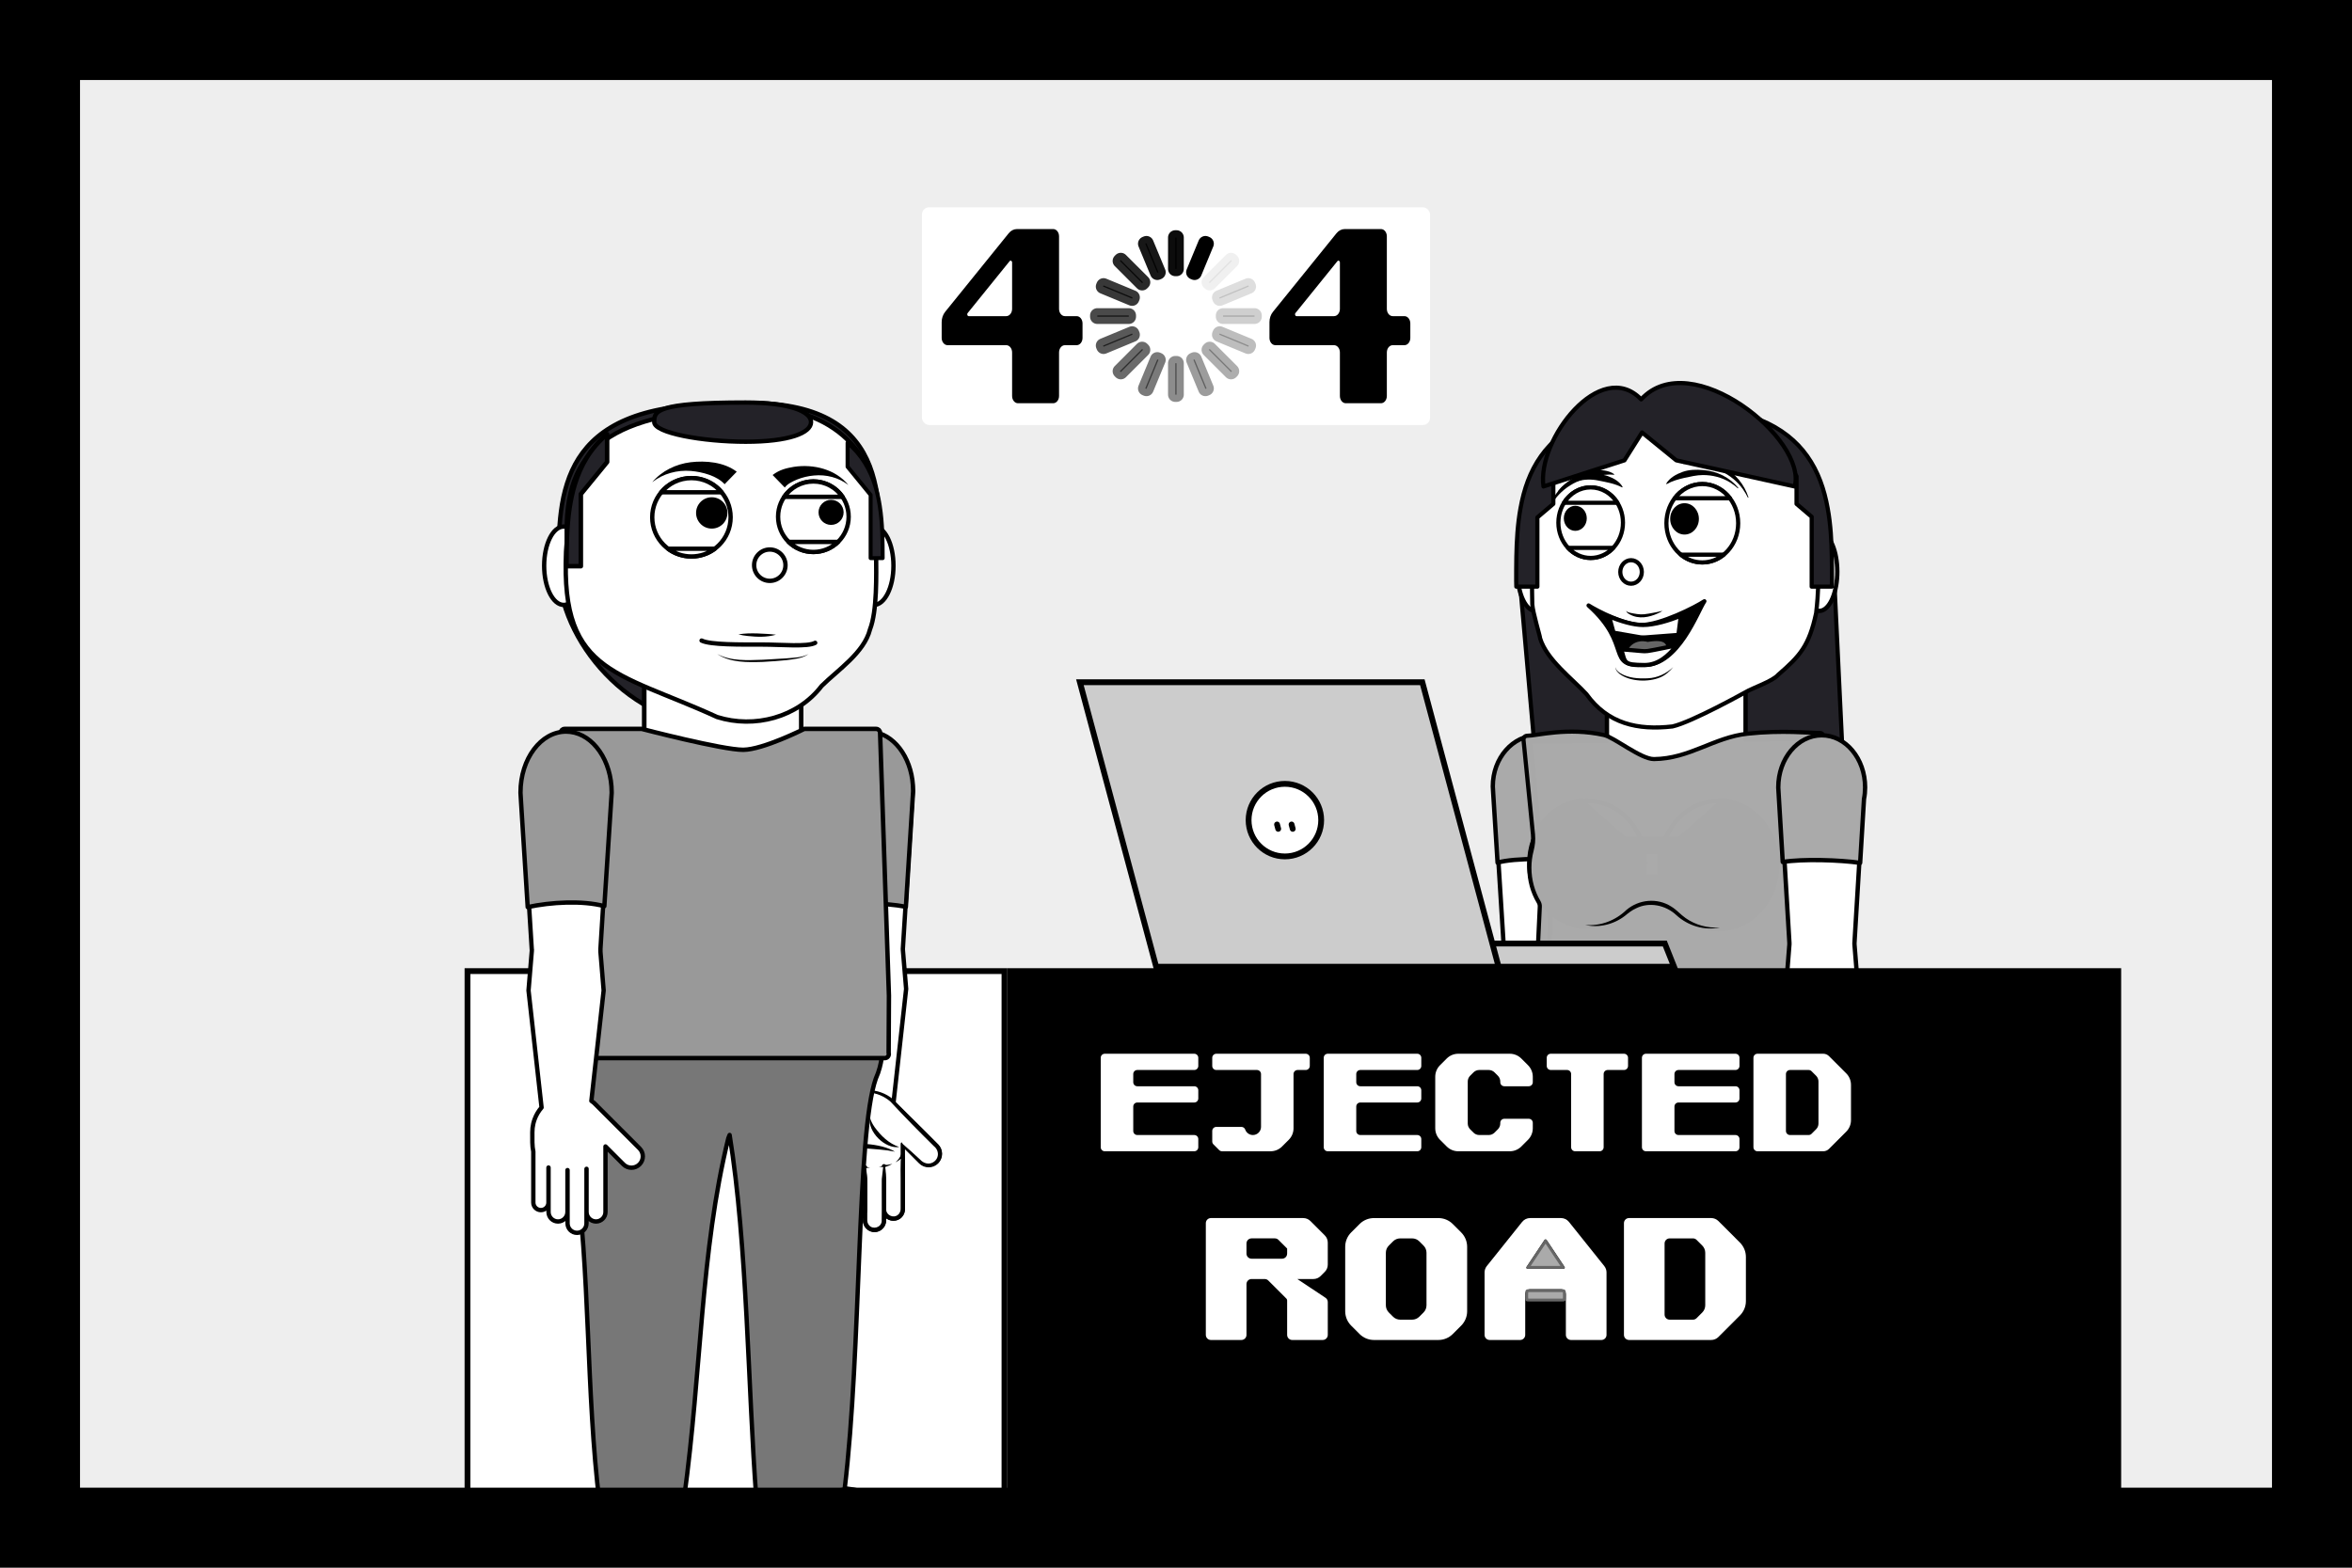 <?xml version="1.0" encoding="UTF-8"?>
<svg id="z" data-name="Screen Six" xmlns="http://www.w3.org/2000/svg" width="1620" height="1080" viewBox="0 0 1620 1080">
  <g id="aa" data-name="Sequence 5 BG">
    <rect x="0" width="1620" height="1080" fill="#eee"/>
  </g>
  <polygon id="ab" data-name="Hair Behind" points="1063.952 593.136 1272.663 593.136 1262.4 378.636 1044.901 378.636 1063.952 593.136" fill="#232228" stroke="#000" stroke-linecap="round" stroke-linejoin="round" stroke-width="2.87"/>
  <path id="ac" data-name="Arm" d="M1059.536,775.349c15.369,0,15.369-14.688,15.825-21.8l8.463-75.786c.044-.393.049-.79.016-1.185l-2.153-25.698c0-.382,0-.734-.026-1.116h.026l6.122-97.793c.548-2.611.804-5.356.765-8.164-.247-17.869-13-32.886-28.572-33.582-16.985-.759-30.978,14.826-30.978,34.138v.323l.026.294.231,3.936,6.327,100.848v1.116l-2.129,25.702c-.032.392-.027.786.016,1.176l8.593,77.289s-.482,20.302,17.448,20.302Z" fill="#fff" stroke="#000" stroke-linecap="round" stroke-linejoin="round" stroke-width="3"/>
  <path id="ad" data-name="Sleeve" d="M1028.209,541.663v.323l.026.294.231,4.054,3.022,47.971c10.886-3.408,43.033-3.32,54.303-.059l2.818-44.769c.512-2.497.794-5.141.794-7.814,0-19.388-13.703-35.104-30.584-35.104s-30.609,15.716-30.609,35.104Z" fill="#aaa" stroke="#000" stroke-linecap="round" stroke-linejoin="round" stroke-width="3"/>
  <g id="ae" data-name="RIGHT HAND">
    <g id="af" data-name="RIGHT HAND FRONT">
      <g id="ag" data-name="RIGHT Fist Front">
        <path id="ah" data-name="Palm Thumb Closed" d="M1030.475,773.776l5.243,8.579,4.038-4.41c-1.15,7.843,2.905,12.356,10.61,13.715l.025.027c22.174,4.482,35.991-4.741,29.071-30.417-4.184-14.391-22.723-20.107-33.232-10.056-3.49,4.474-14.04,16.466-15.755,22.562Z" fill="#fff" stroke="#000" stroke-linecap="round" stroke-linejoin="round" stroke-width="3"/>
        <g id="ai" data-name="Thumb/Hand">
          <path d="M1041.724,778.278c3.921-.009,7.791-2.758,10.606-5.504,2.998-3.039,5.613-6.86,5.997-11.244.098,2.213-.497,4.432-1.376,6.485-2.803,6.045-8.102,12.265-15.14,13.261-2.116.136-2.214-3.011-.087-2.999h0Z"/>
        </g>
        <g id="aj" data-name="Fingers/Hand">
          <path d="M1077.204,780.084c-5.48-1.112-11.117-.674-16.62-.034-5.272.774-10.966,1.574-15.727,3.946-.713.425-1.635.19-2.06-.523-1.245-2.625,3.52-2.961,4.982-3.483,4.184-.867,8.436-1.277,12.683-1.435,5.6-.148,11.343-.079,16.742,1.529h0Z"/>
        </g>
        <path id="ak" data-name="Index Closed" d="M1050.384,802.148v-23.607c0-2.552-2.36-4.639-5.309-4.639-1.463,0-2.784.515-3.752,1.366-.967.851-1.557,1.985-1.557,3.273v23.607c0,.722.377,1.366,1.015,1.881.165.155.354.284.543.387.968.593,2.289.954,3.752.954,2.95,0,5.309-1.443,5.309-3.222Z" fill="#fff" stroke="#000" stroke-linecap="round" stroke-linejoin="round" stroke-width="3"/>
        <path id="al" data-name="Middle Closed" d="M1061.003,806.014v-28.968c0-2.165-2.36-3.917-5.309-3.917-1.463,0-2.784.438-3.752,1.16-.967.696-1.557,1.675-1.557,2.758v28.968c0,.876.59,1.675,1.557,2.268.968.567,2.289.928,3.752.928,2.95,0,5.309-1.443,5.309-3.196Z" fill="#fff" stroke="#000" stroke-linecap="round" stroke-linejoin="round" stroke-width="3"/>
        <path id="am" data-name="Ring Closed" d="M1071.621,802.148v-23.607c0-2.552-2.36-4.639-5.309-4.639-1.463,0-2.784.515-3.752,1.366-.967.851-1.557,1.985-1.557,3.273v23.607c0,.902.59,1.701,1.557,2.268.968.593,2.289.954,3.752.954,2.95,0,5.309-1.443,5.309-3.222Z" fill="#fff" stroke="#000" stroke-linecap="round" stroke-linejoin="round" stroke-width="3"/>
        <path id="an" data-name="Pinky Closed" d="M1080.14,798.952v-17.577c0-2.191-1.911-3.995-4.248-3.995-2.36,0-4.248,1.804-4.248,3.995v17.577c0,.361.118.696.331,1.005.59.825,1.887,1.443,3.445,1.546.165.026.306.026.472.026,2.336,0,4.248-1.16,4.248-2.577Z" fill="#fff" stroke="#000" stroke-linecap="round" stroke-linejoin="round" stroke-width="3"/>
        <path id="ao" data-name="Thumb Closed" d="M1028.727,780.661c3.848,1.958,12.3,5.394,16.681,7.366.575.259,1.205.242,1.766-.052,4.358-2.287,17.888-6.528,18.7-10.756,2.3-15.019-11.876-7.837-18.778-4.244-.56.292-1.186.315-1.761.061-3.181-1.399-9.45-4.257-11.833-5.257-.971,1.462-5.988,10.308-4.776,12.881Z" fill="#fff" stroke="#000" stroke-linecap="round" stroke-linejoin="round" stroke-width="3"/>
      </g>
      <g id="ap" data-name="RIGHT Hand Closed Thumb up Front">
        <path id="aq" data-name="Palm/Thumb" d="M1080.767,769.262c0-1.83-.189-3.634-.566-5.335-.189-.902-.448-1.804-.732-2.654-2.973-8.891-10.783-15.206-19.939-15.206-5.049,0-9.675,1.933-13.308,5.154l-25.532,27.886c-1.251,1.34-1.864,3.144-1.864,4.897,0,1.804.614,3.557,1.864,4.922,2.478,2.732,6.513,2.732,9.014,0l10.052-10.979v6.16c1.487,3.634,4.507,6.314,10.619,7.551l.024.026c2.501.49,5.498.773,9.132.773.519,0,1.015,0,1.487-.026h.047c4.484-.103,7.952-.644,10.619-1.572h.024c5.451-1.907,7.645-5.361,8.495-9.768.708-3.454.566-7.5.566-11.83Z" fill="#fff" stroke="#000" stroke-linecap="round" stroke-linejoin="round" stroke-width="3"/>
        <g id="ar" data-name="Thumb/Hand">
          <path d="M1041.724,778.278c3.921-.009,7.791-2.758,10.606-5.504,2.998-3.039,5.613-6.86,5.997-11.244.098,2.213-.497,4.432-1.376,6.485-2.803,6.045-8.102,12.265-15.14,13.261-2.116.136-2.214-3.011-.087-2.999h0Z"/>
        </g>
        <g id="as" data-name="Fingers/Hand">
          <path d="M1077.204,780.084c-5.48-1.112-11.117-.674-16.62-.034-5.272.774-10.966,1.574-15.727,3.946-.713.425-1.635.19-2.06-.523-1.245-2.625,3.52-2.961,4.982-3.483,4.184-.867,8.436-1.277,12.683-1.435,5.6-.148,11.343-.079,16.742,1.529h0Z"/>
        </g>
        <path id="at" data-name="Index Closed" d="M1050.384,802.148v-23.607c0-2.552-2.36-4.639-5.309-4.639-1.463,0-2.784.515-3.752,1.366-.967.851-1.557,1.985-1.557,3.273v23.607c0,.722.377,1.366,1.015,1.881.165.155.354.284.543.387.968.593,2.289.954,3.752.954,2.95,0,5.309-1.443,5.309-3.222Z" fill="#fff" stroke="#000" stroke-linecap="round" stroke-linejoin="round" stroke-width="3"/>
        <path id="au" data-name="Middle Closed" d="M1061.003,806.014v-28.968c0-2.165-2.36-3.917-5.309-3.917-1.463,0-2.784.438-3.752,1.16-.967.696-1.557,1.675-1.557,2.758v28.968c0,.876.59,1.675,1.557,2.268.968.567,2.289.928,3.752.928,2.95,0,5.309-1.443,5.309-3.196Z" fill="#fff" stroke="#000" stroke-linecap="round" stroke-linejoin="round" stroke-width="3"/>
        <path id="av" data-name="Ring Closed" d="M1071.621,802.148v-23.607c0-2.552-2.36-4.639-5.309-4.639-1.463,0-2.784.515-3.752,1.366-.967.851-1.557,1.985-1.557,3.273v23.607c0,.902.59,1.701,1.557,2.268.968.593,2.289.954,3.752.954,2.95,0,5.309-1.443,5.309-3.222Z" fill="#fff" stroke="#000" stroke-linecap="round" stroke-linejoin="round" stroke-width="3"/>
        <path id="aw" data-name="Pinky Closed" d="M1080.14,798.952v-17.577c0-2.191-1.911-3.995-4.248-3.995-2.36,0-4.248,1.804-4.248,3.995v17.577c0,.361.118.696.331,1.005.59.825,1.887,1.443,3.445,1.546.165.026.306.026.472.026,2.336,0,4.248-1.16,4.248-2.577Z" fill="#fff" stroke="#000" stroke-linecap="round" stroke-linejoin="round" stroke-width="3"/>
      </g>
      <g id="ax" data-name="RIGHT Hand INDEX THUMB UP">
        <path id="ay" data-name="Palm/Thumb" d="M1080.767,769.262c0-1.83-.189-3.634-.566-5.335-.189-.902-.448-1.804-.732-2.654-2.973-8.891-10.783-15.206-19.939-15.206-5.049,0-9.675,1.933-13.308,5.154l-25.532,27.886c-1.251,1.34-1.864,3.144-1.864,4.897,0,1.804.614,3.557,1.864,4.922,2.478,2.732,6.513,2.732,9.014,0l10.052-10.979v6.16c1.487,3.634,4.507,6.314,10.619,7.551l.024.026c2.501.49,5.498.773,9.132.773.519,0,1.015,0,1.487-.026h.047c4.484-.103,7.952-.644,10.619-1.572h.024c5.451-1.907,7.645-5.361,8.495-9.768.708-3.454.566-7.5.566-11.83Z" fill="#fff" stroke="#000" stroke-linecap="round" stroke-linejoin="round" stroke-width="3"/>
        <g id="az" data-name="Thumb/Hand">
          <path d="M1041.724,778.278c3.921-.009,7.791-2.758,10.606-5.504,2.998-3.039,5.613-6.86,5.997-11.244.098,2.213-.497,4.432-1.376,6.485-2.803,6.045-8.102,12.265-15.14,13.261-2.116.136-2.214-3.011-.087-2.999h0Z"/>
        </g>
        <g id="ba" data-name="Fingers/Hand">
          <path d="M1077.204,780.084c-5.48-1.112-11.117-.674-16.62-.034-5.272.774-10.966,1.574-15.727,3.946-.713.425-1.635.19-2.06-.523-1.245-2.625,3.52-2.961,4.982-3.483,4.184-.867,8.436-1.277,12.683-1.435,5.6-.148,11.343-.079,16.742,1.529h0Z"/>
        </g>
        <path id="bb" data-name="Index" d="M1050.374,818.101v-26.442c-6.111-1.237-9.132-3.917-10.619-7.551v33.994c0,1.598.59,3.041,1.558,4.098.967,1.057,2.289,1.701,3.752,1.701,2.927,0,5.309-2.603,5.309-5.799Z" fill="#fff" stroke="#000" stroke-linecap="round" stroke-linejoin="round" stroke-width="3"/>
        <path id="bc" data-name="Middle Closed" d="M1061.003,806.014v-28.968c0-2.165-2.36-3.917-5.309-3.917-1.463,0-2.784.438-3.752,1.16-.967.696-1.557,1.675-1.557,2.758v28.968c0,.876.59,1.675,1.557,2.268.968.567,2.289.928,3.752.928,2.95,0,5.309-1.443,5.309-3.196Z" fill="#fff" stroke="#000" stroke-linecap="round" stroke-linejoin="round" stroke-width="3"/>
        <path id="bd" data-name="Ring Closed" d="M1071.621,802.148v-23.607c0-2.552-2.36-4.639-5.309-4.639-1.463,0-2.784.515-3.752,1.366-.967.851-1.557,1.985-1.557,3.273v23.607c0,.902.59,1.701,1.557,2.268.968.593,2.289.954,3.752.954,2.95,0,5.309-1.443,5.309-3.222Z" fill="#fff" stroke="#000" stroke-linecap="round" stroke-linejoin="round" stroke-width="3"/>
        <path id="be" data-name="Pinky Closed" d="M1080.14,798.952v-17.577c0-2.191-1.911-3.995-4.248-3.995-2.36,0-4.248,1.804-4.248,3.995v17.577c0,.361.118.696.331,1.005.59.825,1.887,1.443,3.445,1.546.165.026.306.026.472.026,2.336,0,4.248-1.16,4.248-2.577Z" fill="#fff" stroke="#000" stroke-linecap="round" stroke-linejoin="round" stroke-width="3"/>
      </g>
      <g id="bf" data-name="RIGHT Hand Open Front">
        <path id="bg" data-name="Palm/Thumb" d="M1080.767,769.262c0-1.83-.189-3.634-.566-5.335-.189-.902-.448-1.804-.732-2.654-2.973-8.891-10.783-15.206-19.939-15.206-5.049,0-9.675,1.933-13.308,5.154l-25.532,27.886c-1.251,1.34-1.864,3.144-1.864,4.897,0,1.804.614,3.557,1.864,4.922,2.478,2.732,6.513,2.732,9.014,0l10.052-10.979v6.16c1.487,3.634,4.507,6.314,10.619,7.551l.024.026c2.501.49,5.498.773,9.132.773.519,0,1.015,0,1.487-.026h.047c4.484-.103,7.952-.644,10.619-1.572h.024c5.451-1.907,7.645-5.361,8.495-9.768.708-3.454.566-7.5.566-11.83Z" fill="#fff" stroke="#000" stroke-linecap="round" stroke-linejoin="round" stroke-width="3"/>
        <path id="bh" data-name="Index" d="M1050.374,818.101v-26.442c-6.111-1.237-9.132-3.917-10.619-7.551v33.994c0,1.598.59,3.041,1.558,4.098.967,1.057,2.289,1.701,3.752,1.701,2.927,0,5.309-2.603,5.309-5.799Z" fill="#fff" stroke="#000" stroke-linecap="round" stroke-linejoin="round" stroke-width="3"/>
        <path id="bi" data-name="Middle" d="M1061.017,825.059v-32.628c-.472.026-.968.026-1.487.026-3.634,0-6.631-.283-9.132-.773v33.375c0,1.598.59,3.041,1.557,4.098.967,1.057,2.289,1.701,3.752,1.701,2.95,0,5.309-2.603,5.309-5.799Z" fill="#fff" stroke="#000" stroke-linecap="round" stroke-linejoin="round" stroke-width="3"/>
        <path id="bj" data-name="Ring" d="M1071.682,818.101v-27.241c-2.666.928-6.135,1.469-10.619,1.572v25.669c0,1.598.59,3.041,1.558,4.098.967,1.057,2.289,1.701,3.752,1.701,2.926,0,5.309-2.603,5.309-5.799Z" fill="#fff" stroke="#000" stroke-linecap="round" stroke-linejoin="round" stroke-width="3"/>
        <path id="bk" data-name="Pinky" d="M1080.2,812.302v-31.21c-.85,4.407-3.044,7.861-8.495,9.768v21.443c0,2.551,1.888,4.639,4.248,4.639,2.336,0,4.248-2.088,4.248-4.639Z" fill="#fff" stroke="#000" stroke-linecap="round" stroke-linejoin="round" stroke-width="3"/>
        <g id="bl" data-name="Thumb/Hand">
          <path d="M1041.724,778.278c3.921-.009,7.791-2.758,10.606-5.504,2.998-3.039,5.613-6.86,5.997-11.244.098,2.213-.497,4.432-1.376,6.485-2.803,6.045-8.102,12.265-15.14,13.261-2.116.136-2.214-3.011-.087-2.999h0Z"/>
        </g>
        <g id="bm" data-name="Fingers/Hand">
          <path d="M1077.204,780.084c-5.48-1.112-11.117-.674-16.62-.034-5.272.774-10.966,1.574-15.727,3.946-.713.425-1.635.19-2.06-.523-1.245-2.625,3.52-2.961,4.982-3.483,4.184-.867,8.436-1.277,12.683-1.435,5.6-.148,11.343-.079,16.742,1.529h0Z"/>
        </g>
      </g>
    </g>
  </g>
  <path id="bn" data-name="WAIST" d="M1146.7,789.517c1.511-1.44,3.555.75,6.411,3.09,19.839,24.33,52.839,24.33,76.839,24.33,12,0,26.928-20.01,30.854-38.97,1.555-11.027.751-26.5-1.177-43.73-.602-5.384-5.115-9.48-10.532-9.572-36.596-.618-141.762-.711-175.994-.726-5.953-.002-10.765,4.836-10.784,10.789-.088,26.612-.396,37.661,1.209,52.455,1.148,10.579,16.423,20.754,31.423,20.754,22.899,0,51.75-18.42,51.75-18.42Z" fill="#fff" stroke="#000" stroke-linecap="round" stroke-linejoin="round" stroke-width="3"/>
  <g id="bo" data-name="RIGHT LEG">
    <path id="bp" data-name="LEG" d="M1062.725,777.79c.812,13.156,2.886,25.885,7.96,53.937l8.129,72.21c.851,4.68,3.789,10.41,4.778,16.86,5.327,34.71,9.996,89.91,11.699,113.13-10.985,5.01-28.314,5.22-28.314,10.62-1.647,15.15,28.039,12.36,50.283,9.39,1.153-.15,2.115-.09,4.613.15,2.307.21,4.668-.84,5.905-2.97.797-1.35.768-2.49-.055-4.32-2.225-4.86-5.85-10.32-6.096-11.82-.247-4.23,14.857-113.04,12.111-116.04l-2.746-18.27,15.708-111.15c.296-.282,2.25-11.58,2.25-11.58" fill="#fff" stroke="#000" stroke-linecap="round" stroke-linejoin="round" stroke-width="3"/>
    <g id="bq" data-name="RIGHT TOES">
      <ellipse id="br" data-name="Pinky" cx="1064.405" cy="1047.561" rx="4.943" ry="5.4" fill="#fff" stroke="#000" stroke-linecap="round" stroke-linejoin="round" stroke-width="2.87"/>
      <ellipse id="bs" data-name="Ring" cx="1068.662" cy="1048.381" rx="6.179" ry="6.75" fill="#fff" stroke="#000" stroke-linecap="round" stroke-linejoin="round" stroke-width="2.87"/>
      <ellipse id="bt" data-name="Middle" cx="1075.665" cy="1049.181" rx="7.415" ry="8.1" fill="#fff" stroke="#000" stroke-linecap="round" stroke-linejoin="round" stroke-width="2.87"/>
      <ellipse id="bu" data-name="Index" cx="1082.667" cy="1050.001" rx="8.651" ry="9.45" fill="#fff" stroke="#000" stroke-linecap="round" stroke-linejoin="round" stroke-width="2.87"/>
      <ellipse id="bv" data-name="Big" cx="1092.416" cy="1049.721" rx="9.886" ry="10.8" fill="#fff" stroke="#000" stroke-linecap="round" stroke-linejoin="round" stroke-width="2.87"/>
    </g>
  </g>
  <g id="bw" data-name="LEFT LEG">
    <path id="bx" data-name="LEG" d="M1150.659,780.937s1.291,6,2.452,11.67c5.245,27.12,19.073,78.33,21.82,111.33,1.181,5.79,4.229,11.4,5.245,16.83,8.156,44.31,9.118,78.36,13.622,115.38.192,1.47-.742,2.91-2.06,3.24-33.284,8.58-32.35,29.31,6.701,24.27,9.557-1.86,11.754-3.36,20.294-3.87,2.691-.18,5.328-1.23,7.278-3.27,3.158-3.27,1.208-5.58-5.52-15.54-13.237-19.56,18.399-109.5,6.618-131.04l12.138-79.53c5.704-19.47,17.631-33.48,21.558-52.44" fill="#fff" stroke="#000" stroke-linecap="round" stroke-linejoin="round" stroke-width="3"/>
    <g id="by" data-name="LEFT TOES">
      <ellipse id="bz" data-name="Big" cx="1170.509" cy="1052.481" rx="9.886" ry="10.8" fill="#fff" stroke="#000" stroke-linecap="round" stroke-linejoin="round" stroke-width="2.87"/>
      <ellipse id="ca" data-name="Index" cx="1180.258" cy="1054.911" rx="8.651" ry="9.45" fill="#fff" stroke="#000" stroke-linecap="round" stroke-linejoin="round" stroke-width="2.87"/>
      <ellipse id="cb" data-name="Middle" cx="1187.261" cy="1057.341" rx="7.415" ry="8.1" fill="#fff" stroke="#000" stroke-linecap="round" stroke-linejoin="round" stroke-width="2.87"/>
      <ellipse id="cc" data-name="Ring" cx="1194.264" cy="1059.771" rx="6.179" ry="6.75" fill="#fff" stroke="#000" stroke-linecap="round" stroke-linejoin="round" stroke-width="2.87"/>
      <ellipse id="cd" data-name="Pinky" cx="1198.521" cy="1061.123" rx="4.943" ry="5.4" fill="#fff" stroke="#000" stroke-linecap="round" stroke-linejoin="round" stroke-width="2.87"/>
    </g>
  </g>
  <path id="ce" data-name="NECK TORSO" d="M1260.669,744.68c-3.488-40.547-15.42-95.256-17.083-123.403l8.156-112.32c-.082,0-21.091.21-49.432.48v-52.59h-95.486v53.49c-30.043.3-52.754.51-52.809.51l11.067,110.43s2.966,7.71,2.746,15.66c-.742,26.49-5.492,81.93-5.492,87,0,7.772-.031,14.401-.059,20.195q56.672,39.805,198.391.548Z" fill="#fff" stroke="#000" stroke-linecap="round" stroke-linejoin="round" stroke-width="3"/>
  <g id="cf" data-name="Breast">
    <path id="cg" data-name="Right" d="M1144.319,593.616c0,.929.029,1.859.117,2.788-.029.217,0,.465.029.681.029.682.117,1.332.204,2.014.029.31.058.589.116.867l.088.651c.116.712.233,1.425.378,2.107.029.124.058.248.087.372.146.651.291,1.27.466,1.89.087.341.175.712.292,1.053.845,2.943,2.01,5.762,3.438,8.364.349.681.728,1.363,1.136,2.014.03.062.087.124.117.186,6.411,10.347,17.016,17.472,29.225,18.649.583.062,1.224.062,1.807.093.174,0,.349.031.524.031.437,0,.874.062,1.311.062h.816c21.27,0,38.519-18.339,38.519-40.954v-1.735c0-22.614-17.249-40.954-38.519-40.954h-.816c-.233,0-.437,0-.641.031-.233,0-.437.031-.67.031-.175,0-.35.031-.524.031-.583.031-1.224.031-1.807.093-12.208,1.177-22.814,8.302-29.225,18.649-.029.062-.058.124-.117.186-.408.651-.787,1.332-1.136,2.014-1.428,2.602-2.593,5.421-3.438,8.364-.117.341-.204.713-.292,1.053-.175.62-.32,1.239-.466,1.89-.029.124-.058.248-.087.372-.146.682-.262,1.394-.378,2.107l-.088.651c-.058.279-.087.558-.116.867-.087.681-.175,1.332-.204,2.013-.029.217-.058.434-.029.682-.087.929-.117,1.859-.117,2.788Z" fill="#fff" stroke="#000" stroke-linecap="round" stroke-linejoin="round" stroke-width="3.004"/>
    <path id="ch" data-name="Left" d="M1054.053,592.749v1.735c0,22.614,17.25,40.954,38.519,40.954h.35c.728,0,1.428-.031,2.127-.093h.117c.612-.031,1.253-.031,1.864-.093,12.209-1.177,22.815-8.302,29.225-18.649.029-.062.087-.124.117-.186.408-.651.787-1.332,1.137-2.014,1.457-2.695,2.651-5.545,3.496-8.581.291-.929.524-1.859.728-2.788,0-.093.029-.217.058-.31.146-.681.262-1.394.379-2.107l.087-.651c.058-.279.087-.558.117-.867.087-.682.175-1.332.203-2.014.03-.217.058-.465.03-.681.087-.929.116-1.859.116-2.788s-.029-1.859-.116-2.788c.028-.248,0-.465-.03-.682-.028-.681-.116-1.332-.203-2.013-.029-.31-.058-.589-.117-.867l-.087-.651c-.117-.712-.233-1.425-.379-2.107-.028-.093-.058-.217-.058-.31-.204-.929-.437-1.859-.728-2.788-.845-3.036-2.039-5.886-3.496-8.581-.35-.682-.728-1.363-1.137-2.014-.058-.062-.087-.124-.117-.186-6.41-10.347-17.016-17.472-29.225-18.649-.612-.062-1.253-.062-1.864-.093-.146,0-.292,0-.408-.031-.466,0-.903-.062-1.369-.062h-.816c-21.27,0-38.519,18.34-38.519,40.954Z" fill="#fff" stroke="#000" stroke-linecap="round" stroke-linejoin="round" stroke-width="3.004"/>
  </g>
  <g id="ci" data-name="SHOES">
    <g id="cj" data-name="LEFT SHOE">
      <path id="ck" data-name="SHOE" d="M1153.566,1050.937c1.845,19.565,19.69,15.39,38.446,16.501,26.474-.001,34.713-.001,37.267-5.401,4.62-8.909-5.063-20.346-7.662-29.1-3,.056-2.775,6.596-6.238,3.814-4.747-3.814-9.387-2.364-13.313-2.311-2.557.034-5.283-.1-7.912.007-3.946.16-7.809.615-11.644,1.028-15.166,1.633-28.18,5.671-28.945,15.462Z" fill="#fff" stroke="#000" stroke-linecap="round" stroke-linejoin="round" stroke-width="3"/>
      <path id="cl" data-name="SOLE" d="M1158.179,1062.037l.879,6.9h68.655l1.566-6.9c.791,7.427-62.722,8.33-71.1,0Z" stroke="#000" stroke-linecap="round" stroke-linejoin="round" stroke-width="3"/>
    </g>
    <g id="cm" data-name="RIGHT SHOE">
      <path id="cn" data-name="SHOE" d="M1056.22,1041.438c-1.477,2.52-1.554,5.709-.782,8.58,3.954,14.703,20.445,11.247,37.71,12.27,41.55,1.367,44.704-2.797,32.351-31.501-2.26-.071-3.137,2.127-5.492,0-3.007-2.715-7.112-2.358-10.499-2.469-2.959-.096-11.08-.526-14.217-.531-3.912-.006-4.437,2.163-8.333,2.411-13.717.875-26.326,3.714-30.738,11.24Z" fill="#fff" stroke="#000" stroke-linecap="round" stroke-linejoin="round" stroke-width="3"/>
      <path id="co" data-name="SOLE" d="M1059.316,1056.887l.879,6.9h68.655l1.566-6.9c.791,7.427-62.722,8.33-71.1,0Z" stroke="#000" stroke-linecap="round" stroke-linejoin="round" stroke-width="3"/>
    </g>
  </g>
  <path id="cp" data-name="PANTS" d="M1057.064,787.477c21.008,72.21,21.722,164.015,32.735,244.205,9.639.33,26.508,3.385,36.313,3.685,6.787-51.626,12-95.43,9-134.696,1.863-35.583,8.149-69.657,12-106.898.165-.12.913.902,3,3.002,10.737,63.48,33.563,167.696,39,238.406,14.198-.18,24.733,3.366,35.251,3.756,0-44.093,13.79-102.934,8.584-126.595-.226-1.028-.349-2.038-.28-3.088.888-13.578,10.627-67.236,13.666-80.316,7.799-22.29,13.017-22.5,16.999-42.78,2.664-19.71-1.401-52.68-6.316-85.53h-198.359c-1.456,38.04-5.877,65.25-1.592,86.85Z" fill="#fff" stroke="#000" stroke-linecap="round" stroke-linejoin="round" stroke-width="2.87"/>
  <path id="cq" data-name="Bra" d="M1089.112,551.647l29.687,26.16h38.117l29.742-26.22c20.926,1.77,37.404,20.85,37.404,44.19,0,24.45-18.18,44.34-40.59,44.34-12.77,0-24.139-6.42-31.553-16.47-4.367-3-9.392-4.71-14.61-4.71-5.081,0-9.969,1.59-14.253,4.47-7.277,9.09-17.987,14.85-29.933,14.85-21.942,0-39.737-19.44-39.737-43.41,0-22.5,15.681-41.01,35.728-43.2ZM1143.57,603.937c-.44-2.64-.687-5.37-.687-8.16,0-3.09.302-6.09.851-8.97h-11.535c.467,2.61.687,5.31.687,8.04,0,3.12-.302,6.18-.878,9.09h11.561Z" stroke="#000" stroke-linecap="round" stroke-linejoin="round" stroke-width="3.142"/>
  <g id="cr" data-name="Shirt">
    <path id="cs" data-name="Shirt" d="M1053.384,597.847c0,8.656,2.332,16.741,6.353,23.503.581.977.892,2.109.835,3.273-.63,12.732-3.727,78.286-3.727,78.314,0,6.357-3.988,20.409-6.416,29.022-.979,3.472,1.402,6.978,4.727,6.978h207.211c8.107,0,12.781-10.08,7.968-17.207-3.825-5.663-8.352-11.108-10.271-18.793-8.239-33-11.256-61.473-12.385-80.34l8.331-114.762c.113-1.558-1.009-2.887-2.439-2.873-6.769.064-25.977-2.08-49.828.476-23.318,2.499-39.972,17.264-64.511,17.499-9.004.086-27.462-15-34.416-16.553-24.942-5.569-45.973.44-53.068.507-1.442.014-2.538,1.385-2.381,2.95l6.518,65.135c.368,3.68-.043,7.376-.976,10.935-.994,3.794-1.523,7.792-1.523,11.935Z" fill="#aaa" opacity=".99" stroke="#000" stroke-linecap="round" stroke-linejoin="round" stroke-width="2.87"/>
    <g id="ct" data-name="Breast Path">
      <path d="M1184.578,638.923c-10.6,2.352-21.991-1.164-29.943-8.469-7.333-6.889-18.609-9.316-27.766-4.682-2.705,1.183-5.327,3.236-7.603,5.123-7.691,5.987-18.12,8.509-27.432,6.301,10.658.963,20.825-3.041,28.325-10.249,8.618-7.412,21.388-8.586,31.005-2.387,3.677,2.202,6.383,5.556,9.903,7.959,6.693,4.709,15.068,7.046,23.511,6.403h0Z"/>
    </g>
  </g>
  <path id="cu" data-name="Arm" d="M1226.087,542.322v.326l.025.267.247,4.096,6.142,102.491v1.158l-2.082,26.123c-.031.392-.026.788.016,1.179l8.507,79.718c.177,1.655.982,3.109,2.19,3.938,3.19,2.188,8.952,4.898,12.247,4.898,5.201,0,10.265-2.761,13.71-6.87.321-.383.525-3.812.605-4.347l11.679-77.199c.073-.481.09-.972.051-1.458l-2.095-25.98c0-.386,0-.772-.025-1.158h.025l5.968-99.404c.495-2.493.743-5.105.743-7.777,0-19.204-12.977-34.728-28.976-34.728s-28.977,15.524-28.977,34.728Z" fill="#fff" stroke="#000" stroke-linecap="round" stroke-linejoin="round" stroke-width="3"/>
  <g id="cv" data-name="SLEEVE">
    <path d="M1224.832,542.414v.327l.025.267.248,4.244,2.799,46.571c13.919-2.226,39.403-1.395,53.322.623l2.65-44.018c.52-2.582.768-5.283.768-8.014,0-19.827-13.398-35.855-29.893-35.855s-29.918,16.028-29.918,35.855Z" fill="#aaa" stroke="#000" stroke-linecap="round" stroke-linejoin="round" stroke-width="3"/>
  </g>
  <g id="cw" data-name="LEFT Hand">
    <g id="cx" data-name="LEFT HAND BACK">
      <g id="cy" data-name="LEFT Fist BACK">
        <path id="cz" data-name="Right Fist" d="M1231.368,781.299l1.684,1.839v2.627l-.096,10.454c0,.736.409,1.392,1.058,1.917.144.158.36.289.553.394.986.604,2.333.972,3.8.972,2.693,0,4.906-1.156,5.339-2.705v3.362c0,.893.601,1.707,1.587,2.311.986.578,2.333.946,3.824.946,3.006,0,5.411-1.471,5.411-3.257v-3.283c.192.657.722,1.235,1.467,1.655.986.604,2.333.972,3.824.972,3.006,0,5.411-1.471,5.411-3.283v-2.732c.048.184.12.341.241.499.601.841,1.923,1.471,3.511,1.576.168.026.312.026.481.026,2.381,0,4.329-1.182,4.329-2.627l.096-8.615c.168-.551.288-1.129.409-1.707.722-3.52.577-7.643.577-12.056,0-1.865-.193-3.703-.577-5.437-.193-.919-.457-1.838-.746-2.705-3.03-9.062-10.99-15.497-20.321-15.497-5.053,0-9.735,1.899-13.364,5.076-.134.117-.26.243-.382.376l-14.237,15.549c-1.692,1.848-1.69,4.845.004,6.69l6.117,6.664Z" fill="#fff" stroke="#000" stroke-linecap="round" stroke-linejoin="round" stroke-width="3"/>
        <g id="da" data-name="Fist Path">
          <path d="M1231.616,784.182l1.5-10.094,1.5,10.094c.23,2.289-3.23,2.29-3,0h0Z"/>
        </g>
      </g>
      <path id="db" data-name="LEFT Hand Closed Thumb up Back" d="M1211.745,785.606c0-1.786.625-3.625,1.9-4.991l11.592-12.66,14.237-15.549c.072-.079.169-.184.264-.263l.12-.131c.385-.341.818-.683,1.227-.972.505-.368,1.01-.735,1.539-1.051.505-.315,1.034-.63,1.587-.893,1.635-.841,3.391-1.445,5.242-1.786.505-.105,1.01-.184,1.539-.236.721-.079,1.491-.131,2.236-.131,9.331,0,17.291,6.435,20.321,15.497.289.867.553,1.786.746,2.705.385,1.734.577,3.572.577,5.437,0,4.413.144,8.536-.577,12.056-.12.578-.241,1.156-.409,1.707l-.096,8.615c0,1.445-1.948,2.627-4.329,2.627-.169,0-.313,0-.481-.026-1.588-.105-2.91-.735-3.511-1.576-.12-.158-.193-.315-.241-.499v2.732c0,1.812-2.405,3.283-5.411,3.283-1.491,0-2.838-.368-3.823-.972-.674-.368-1.155-.867-1.371-1.445-.048-.053-.072-.131-.096-.21v3.283c0,.105,0,.21-.024.341-.289,1.628-2.573,2.915-5.387,2.915-1.491,0-2.838-.368-3.824-.946-.673-.42-1.154-.919-1.395-1.471-.048-.079-.072-.184-.096-.263-.072-.184-.096-.394-.096-.578v-3.362c-.433,1.55-2.646,2.705-5.339,2.705-1.467,0-2.814-.368-3.8-.972-.193-.105-.409-.236-.553-.394-.457-.368-.794-.788-.938-1.287-.072-.184-.12-.42-.12-.63l.096-10.454v-6.33l-1.684,1.865-8.537,9.324c-2.549,2.784-6.662,2.784-9.187,0-1.275-1.392-1.9-3.178-1.9-5.017Z" fill="#fff" stroke="#000" stroke-linecap="round" stroke-linejoin="round" stroke-width="3"/>
      <path id="dc" data-name="LEFT INDEX THUMB UP Back" d="M1274.873,770.582c0-1.865-.193-3.703-.577-5.437-.193-.919-.457-1.838-.746-2.705-3.03-9.062-10.99-15.497-20.321-15.497-.746,0-1.515.053-2.236.131-.53.053-1.035.131-1.539.236-1.251.236-2.453.578-3.607,1.051-.553.21-1.082.473-1.611.735-.553.263-1.082.578-1.611.893-.337.21-.673.42-.986.657-.168.105-.336.236-.505.368-.096.053-.193.105-.289.21-.336.263-.673.525-.986.788-.048.053-.096.079-.144.131-.073.105-.169.184-.241.263l-25.828,28.209c-1.275,1.366-1.9,3.205-1.9,4.991,0,1.839.625,3.625,1.9,5.017,2.525,2.784,6.637,2.784,9.187,0l10.244-11.189v40.922c0,1.628.601,3.099,1.588,4.176.986,1.077,2.333,1.733,3.823,1.733,2.983,0,5.411-2.653,5.411-5.91v-19.358c0,.026,0,.053.025.079.264.525.745.998,1.37,1.392.986.578,2.333.946,3.824.946,3.006,0,5.411-1.471,5.411-3.257v-3.283c.048.158.12.315.217.473l.023.026c.241.446.673.841,1.227,1.156.986.604,2.333.972,3.824.972,3.006,0,5.411-1.471,5.411-3.283v-2.732c.048.184.12.341.241.499.023.052.072.079.12.131q0,.026.024.053c.649.735,1.9,1.287,3.367,1.392.168.026.312.026.481.026,2.381,0,4.329-1.182,4.329-2.627l.096-8.615c.144-.473.264-.998.36-1.497.024-.079.024-.131.048-.21.722-3.52.577-7.643.577-12.056Z" fill="#fff" stroke="#000" stroke-linecap="round" stroke-linejoin="round" stroke-width="3"/>
      <path id="dd" data-name="LEFT Hand Open Back" d="M1211.745,785.606c0-1.786.625-3.625,1.9-4.991l26.021-28.42c3.679-3.283,8.417-5.253,13.563-5.253,9.331,0,17.291,6.435,20.321,15.497.289.867.553,1.786.746,2.705.385,1.734.577,3.572.577,5.437,0,4.413.144,8.536-.577,12.056v31.808c0,2.6-1.948,4.728-4.329,4.728-2.405,0-4.352-2.128-4.352-4.728v-21.853h-.025v27.763c0,3.257-2.428,5.91-5.411,5.91-1.467,0-2.814-.657-3.799-1.733-1.01-1.077-1.612-2.548-1.612-4.176v-26.161h-.023v33.253c0,3.257-2.405,5.91-5.411,5.91-1.491,0-2.838-.657-3.824-1.734-.986-1.077-1.587-2.548-1.587-4.176v-34.014l-.048-.026v26.949c0,3.257-2.405,5.91-5.411,5.91-1.467,0-2.814-.657-3.8-1.733-1.01-1.077-1.611-2.548-1.611-4.176v-40.922l-10.221,11.189c-2.549,2.784-6.662,2.784-9.187,0-1.275-1.392-1.9-3.178-1.9-5.017Z" fill="#fff" stroke="#000" stroke-linecap="round" stroke-linejoin="round" stroke-width="3"/>
    </g>
  </g>
  <path id="de" data-name="RIGHT EAR" d="M1069.965,393.791c0,13.708-4.659,25.01-10.701,26.814-.541.15-1.112.24-1.653.24-.571,0-1.142-.09-1.683-.24-6.042-1.804-10.701-13.106-10.701-26.814,0-14.309,5.05-26.002,11.513-26.964.271-.06.571-.09.872-.09.271,0,.571.03.842.06v.03c6.463.962,11.513,12.655,11.513,26.964Z" fill="#fff" stroke="#000" stroke-linecap="round" stroke-miterlimit="10" stroke-width="3.006"/>
  <path id="df" data-name="LEFT EAR" d="M1265.471,393.847c0,13.68-4.65,24.96-10.68,26.76-.54.15-1.11.24-1.65.24-.57,0-1.14-.09-1.68-.24-6.03-1.8-10.68-13.08-10.68-26.76,0-14.28,5.04-25.95,11.49-26.91.27-.06.57-.09.87-.09.27,0,.57.03.84.06v.03c6.45.96,11.49,12.63,11.49,26.91Z" fill="#fff" stroke="#000" stroke-linecap="round" stroke-miterlimit="10" stroke-width="3"/>
  <path id="dg" data-name="BG" d="M1054.56,365.674c1.446,14.098.264,26.601.839,50.553.317,5.704,5.443,22.319,5.415,23.58,4.565,14.804,22.074,27.746,31.861,38.368,14.716,20.459,35.284,25.021,59.292,22.279,13.416-3.015,50.337-23.63,50.337-23.63,4.726-2.879,18.749-7.527,22.466-11.961,15.012-12.973,21.297-19.896,26.153-42.54,3.244-27.836.69-48.265.816-67.479.448-83.195-203.651-110.346-197.179,10.83Z" fill="#fff" stroke="#000" stroke-linecap="round" stroke-linejoin="round" stroke-width="2.87"/>
  <g id="dh" data-name="EE">
    <g id="di" data-name="Top">
      <path d="M1120.349,420.794c-.075.292.14.478.342.61.668.411,1.466.575,2.225.775,3.078.64,6.216,1.279,9.366,1.009,2.114-.219,4.252-.608,6.359-1.008,2.132-.434,4.295-.794,6.424-1.386-.884.701-1.909,1.181-2.913,1.658-6.266,2.875-13.317,4.317-19.651.806-.755-.416-1.544-.885-2.072-1.601-.175-.235-.29-.637-.08-.863h0Z"/>
    </g>
    <path id="dj" data-name="BG" d="M1173.941,414.189c-4.806,7.166-17.875,43.943-41.245,43.943-27.114,1.381-7.89-13.619-38.53-41.027,6.152,3.898,24.79,13.466,36.132,13.466,13.429,0,37.793-12.445,43.642-16.382Z" stroke="#000" stroke-linecap="round" stroke-linejoin="round" stroke-width="2.87"/>
    <path id="dk" data-name="TONGUE" d="M1148.149,449.013c0,1.91-3.778,5.335-5.357,6.72h-19.669c-1.579-1.386-2.523-3.164-2.523-5.074,0-4.662,5.58-10.646,14.33-8.426,13.219-2.22,13.219,2.117,13.219,6.78Z" fill="#666"/>
    <path id="dl" data-name="TOP TEETH" d="M1157.716,424.113l-1.68,13.285-22.414,1.697c-1.219.092-2.442.086-3.66-.02l-18.578-3.226-3.098-11.215c8.211,3.42,16.879,5.929,23.388,5.929,7.606,0,18.163-3.06,26.044-6.45Z" fill="#fff" stroke="#000" stroke-linecap="round" stroke-linejoin="round" stroke-width="2.87"/>
    <path id="dm" data-name="BOTTOM TEETH" d="M1155.015,444.513c-5.739,7.23-12.732,13.62-22.316,13.62-14.757-.12-13.206-1.425-15.952-10.815,0,0,10.369.873,13.823,1.184,1.423.128,2.86.207,4.275,0,5.079-.743,20.17-3.989,20.17-3.989Z" fill="#fff" stroke="#000" stroke-linecap="round" stroke-linejoin="round" stroke-width="2.87"/>
    <g id="dn" data-name="Bottom">
      <path d="M1112.935,459.561c-.172,1.946,1.688,3.281,3.127,4.243,5.614,3.423,12.486,3.781,18.912,3.48,6.617-.278,12.733-3.181,17.506-7.723-2.431,2.948-5.375,5.594-8.955,7.098-8.14,3.425-20.601,3.011-27.857-2.295-1.377-1.15-3.234-2.827-2.733-4.803h0Z"/>
    </g>
  </g>
  <ellipse id="do" data-name="Nose" cx="1123.432" cy="394.027" rx="7.415" ry="8.1" fill="none" stroke="#000" stroke-linecap="round" stroke-linejoin="round" stroke-width="2.87"/>
  <ellipse id="dp" data-name="RIGHT EYEBALL" cx="1095.62" cy="360.073" rx="22.244" ry="24.3" fill="#fff" stroke="#000" stroke-linecap="round" stroke-linejoin="round" stroke-width="2.87"/>
  <ellipse id="dq" data-name="+RIGHT PUPIL" cx="1085.029" cy="357.073" rx="7.909" ry="8.64"/>
  <g id="dr" data-name="RIGHT EYELIDS">
    <g id="ds" data-name="STANDARD">
      <path id="dt" data-name="RIGHT EYELID TOP" d="M1077.241,346.365h36.744c-4.009-6.39-10.737-10.59-18.372-10.59s-14.363,4.2-18.372,10.59Z" fill="#fff" stroke="#000" stroke-linecap="round" stroke-linejoin="round" stroke-width="2.87"/>
      <path id="du" data-name="RIGHT EYELID BOTTOM" d="M1080.042,377.445c4.009,4.26,9.502,6.93,15.571,6.93s11.561-2.67,15.571-6.93h-31.142Z" fill="#fff" stroke="#000" stroke-linecap="round" stroke-linejoin="round" stroke-width="2.87"/>
    </g>
  </g>
  <ellipse id="dv" data-name="LEFT EYEBALL" cx="1172.505" cy="360.462" rx="24.716" ry="27" fill="#fff" stroke="#000" stroke-linecap="round" stroke-linejoin="round" stroke-width="2.87"/>
  <ellipse id="dw" data-name="+LEFT PUPIL" cx="1160.266" cy="357.462" rx="9.886" ry="10.8"/>
  <g id="dx" data-name="LEFT EYELIDS">
    <g id="dy" data-name="STANDARD">
      <path id="dz" data-name="LEFT EYELID TOP" d="M1153.503,343.244h38.007c-4.503-5.97-11.341-9.78-19.004-9.78s-14.5,3.81-19.004,9.78Z" fill="#fff" stroke="#000" stroke-linecap="round" stroke-linejoin="round" stroke-width="2.87"/>
      <path id="ea" data-name="LEFT EYELID BOTTOM" d="M1157.759,382.124c4.092,3.36,9.228,5.34,14.747,5.34s10.655-1.98,14.747-5.34h-29.495Z" fill="#fff" stroke="#000" stroke-linecap="round" stroke-linejoin="round" stroke-width="2.87"/>
    </g>
  </g>
  <g id="eb" data-name="SAD">
    <path d="M1111.688,327.093c-4.578-.483-8.896.262-13.168,1.17-4.255.993-8.578,1.878-12.578,3.72-6.06,2.807-11.425,7.113-15.327,12.568-1.291,1.853-2.441,3.819-3.459,5.873,0,0-.4-.158-.4-.158,1.4-4.414,3.674-8.604,6.679-12.262,3-3.67,6.769-6.719,10.924-9.079,6.182-3.728,13.465-5.987,20.723-4.793,2.383.384,4.824,1.087,6.778,2.567l-.171.395h0Z"/>
  </g>
  <g id="ec" data-name="STANDARD">
    <path d="M1117.331,335.79c-5.362-2.759-10.851-3.599-16.553-4.766-9.509-1.978-19.869.766-27.073,7.358,0,0-.313-.296-.313-.296,5.132-6.494,13.274-10.523,21.547-11.131,4.195-.368,8.56-.396,12.582,1.056,3.943,1.44,8.016,3.692,10.123,7.482,0,0-.313.296-.313.296h0Z"/>
  </g>
  <g id="ed" data-name="SAD">
    <path d="M1159.393,319.233c3.987-2.851,9.257-3.117,13.977-2.682,4.809.475,9.282,2.535,13.422,4.895,4.14,2.352,7.895,5.391,10.883,9.047,2.993,3.646,5.257,7.821,6.651,12.218,0,0-.4.158-.4.158-1.015-2.046-2.161-4.004-3.448-5.85-3.888-5.433-9.233-9.721-15.27-12.516-3.976-1.848-8.295-2.704-12.528-3.703-4.255-.905-8.554-1.65-13.116-1.173,0,0-.171-.395-.171-.395h0Z"/>
  </g>
  <g id="ee" data-name="STANDARD">
    <path d="M1147.605,333.231c2.469-4.152,7.028-6.598,11.442-8.177,4.504-1.588,9.375-1.621,14.072-1.232,4.685.372,9.32,1.592,13.506,3.716,4.17,2.112,7.834,5.087,10.724,8.611l-.313.296c-1.681-1.503-3.461-2.864-5.336-4.05-5.589-3.469-12.214-5.149-18.73-5.131-4.328.006-8.543,1.064-12.749,1.933-4.194.957-8.344,2.101-12.304,4.331l-.313-.296h0Z"/>
  </g>
  <path id="ef" data-name="Hair Perimeter" d="M1044.324,400.086c0,1.35.027,2.7.082,4.05h14.5v-47.67l10.985-9.33v-20.76c13.264-18.51,37.815-31.2,83.183-31.2,46.713,0,71.346,13.44,84.336,32.85v19.11l10.436,8.88v48.12h13.896c.055-1.35.082-2.7.082-4.05,0-10.71,0-21.87-.824-32.91-.44-5.73-1.099-11.46-2.142-17.04-2.335-12.99-6.536-25.35-14.143-36-14.555-20.46-41.55-34.53-91.64-34.53s-77.086,14.07-91.641,34.53c-7.607,10.65-11.808,23.01-14.143,36-1.016,5.52-1.675,11.16-2.115,16.83-.851,11.1-.851,22.35-.851,33.12Z" fill="#232228" stroke="#000" stroke-linecap="round" stroke-linejoin="round" stroke-width="2.87"/>
  <path id="eg" data-name="Hair Bangs" d="M1063.108,335.136l55.767-18,12.116-19.199,23.584,19.199,81.543,18c9.082-32.162-71.442-97.455-105.729-60-27.992-29.162-71.931,27.838-67.282,60Z" fill="#232228" stroke="#000" stroke-linecap="round" stroke-linejoin="round" stroke-width="2.87"/>
  <g>
    <rect x="696.074" y="669.214" width="762.712" height="395.572"/>
    <path d="M1456.572,671.428v391.145h-758.285v-391.145h758.285M1461,667h-767.14v400h767.14v-400h0Z"/>
  </g>
  <g>
    <rect x="322" y="669" width="369.86" height="396" fill="#fff"/>
    <path d="M689.86,671v392h-365.86v-392h365.86M693.86,667h-373.86v400h373.86v-400h0Z"/>
  </g>
  <g id="eh" data-name="COMPUTER">
    <g>
      <polygon points="800.642 666 794.27 650 1146.679 650 1153.051 666 800.642 666" fill="#ccc"/>
      <path d="M1145.322,652l4.779,12h-348.103l-4.779-12h348.103M1148.035,648h-356.714l7.965,20h356.714l-7.965-20h0Z"/>
    </g>
    <g>
      <polygon points="796.329 666 743.812 470 979.671 470 1032.188 666 796.329 666" fill="#ccc"/>
      <path d="M978.136,472l51.446,192h-231.718l-51.446-192h231.718M981.205,468h-240l53.59,200h240l-53.59-200h0Z"/>
    </g>
    <circle cx="885" cy="565" r="25" fill="#fff" stroke="#000" stroke-linecap="round" stroke-linejoin="round" stroke-width="4"/>
    <line x1="879.598" y1="568" x2="880.402" y2="571" fill="none" stroke="#000" stroke-linecap="round" stroke-linejoin="round" stroke-width="4"/>
    <line x1="889.598" y1="568" x2="890.402" y2="571" fill="none" stroke="#000" stroke-linecap="round" stroke-linejoin="round" stroke-width="4"/>
  </g>
  <g>
    <path id="ei" data-name="HEAD HAIR" d="M606.104,390.816c0,50.464-49.562,109.14-110.7,109.14s-110.7-58.676-110.7-109.14,0-112.26,110.7-112.26c117.536-9.99,110.7,61.796,110.7,112.26Z" fill="#232228" stroke="#000" stroke-linecap="round" stroke-linejoin="round" stroke-width="3"/>
    <path id="ej" data-name="NECK TORSO LEGS EDITED" d="M387.914,743.406c1.351,3.6,2.13,7.38,1.98,11.22l-.3,8.19c-.42,11.37,2.791,22.59,9.12,32.07l.39.6c1.23,2.01,2.01,4.26,2.25,6.6l9.451,82.56c-7.261,17.4,7.619,132.33,7.349,152.34-3.214,2.581-13.5,18.72-5.459,19.44,11.61.84,31.62,3.48,43.11,3.72,48.629.66,52.135-17.579,13.109-26.04,1.021-25.86,16.05-148.56,13.05-157.56,3-15,15.41-96.54,15.41-96.54l8.919-2.16c5.971,34.586,5.67,80.7,14.495,125.934-5.825,11.766,4.428,91.084,8.151,126.786-3,3-10.586,16.469-3.926,17.249,9.926.751,28.624,3.974,39.24,3.45,54.686-2.699,48.686-17.699,11.76-25.23.179-9.12,13.47-128.76,8.85-134.73,1.29-16.8,7.74-129.99,15.63-148.17,11.34-25.56,6.24-40.71,2.4-59.73l2.91-176.67-54-.48v-53.52h-107.999v52.59l-54-.48c-1.5,5.25,8.58,185.1,2.159,184.29-6.42,11.37-11.159,35.37-4.05,54.27Z" fill="#fff" stroke="#000" stroke-linecap="round" stroke-linejoin="round" stroke-width="3"/>
    <path id="ek" data-name="Arm" d="M568.209,545.599v.418l.358,5.726v.09l6.352,101.463v1.163l-2.237,26.842,8.47,76.291c2.811,13.954,9.574,16.954,15.329,16.954,7.427,0,17.481,0,18.849-13.942l8.798-79.304-2.237-26.842c0-.388,0-.775-.029-1.163h.029l6.353-101.463v-.09l.358-5.726v-.418c0-20.072-11.035-36.744-25.47-39.756-1.521-.328-3.102-.507-4.713-.507-16.672,0-30.213,18.044-30.213,40.263Z" fill="#fff" stroke="#000" stroke-linecap="round" stroke-linejoin="round" stroke-width="3"/>
    <path id="el" data-name="SHORT SLEEVE" d="M567.9,544.695v.417l.358,5.786v.09l4.682,74.651c14.704-3.788,35.402-4.086,51-.895l4.623-73.756v-.09l.358-5.786v-.417c0-20.281-11.154-37.132-25.738-40.174-1.551-.328-3.132-.507-4.772-.507-16.821,0-30.51,18.223-30.51,40.681Z" fill="#999" stroke="#000" stroke-linecap="round" stroke-linejoin="round" stroke-width="3"/>
    <g id="em" data-name="LEFT HAND">
      <g id="en" data-name="LEFT HAND FRONT">
        <g id="eo" data-name="LEFT Hand Open Front">
          <path d="M647.4,794.9c0,2.02-.76,3.98-2.28,5.52-3.02,3.04-7.96,3.04-11.02,0l-12.26-12.28v44.9c0,1.78-.72,3.4-1.92,4.58-1.18,1.18-2.78,1.9-4.58,1.9-3.56,0-6.48-2.92-6.48-6.48v-29.58l-.02.04v37.32c0,1.78-.72,3.4-1.92,4.58-1.18,1.18-2.78,1.9-4.58,1.9-3.6,0-6.48-2.92-6.48-6.48v-36.48h-.06v28.7c0,1.78-.72,3.4-1.9,4.58-1.18,1.18-2.8,1.9-4.58,1.9-3.58,0-6.48-2.92-6.48-6.48v-30.46h-.04v23.96c0,2.86-2.3,5.2-5.18,5.2-2.86,0-5.2-2.34-5.2-5.2v-34.88c-.86-3.86-.68-8.4-.68-13.24,0-2.04.22-4.06.68-5.96.24-1,.56-2.02.9-2.96,3.64-9.94,13.18-17,24.36-17,6.16,0,11.82,2.16,16.26,5.76l31.18,31.18c1.52,1.5,2.28,3.5,2.28,5.46Z" fill="#fff" stroke="#000" stroke-linecap="round" stroke-linejoin="round" stroke-width="3"/>
          <g id="ep" data-name="Palm/Thumb">
            <path d="M597.677,752.491c6.168,0,11.818,2.161,16.256,5.763l31.186,31.179c1.528,1.499,2.277,3.516,2.277,5.475,0,2.017-.749,3.977-2.277,5.504-3.027,3.055-7.955,3.055-11.01,0l-12.278-12.276" fill="#fff"/>
            <path d="M597.677,752.491c5.955-.452,12.076,1.419,16.849,5.073,5.271,4.884,10.445,9.863,15.595,14.867,5.107,5.015,10.192,10.051,15.207,15.158,3.265,2.741,4.452,7.429,2.481,11.276-2.261,4.812-8.945,6.509-13.147,3.247-.698-.468-1.466-1.369-2.049-1.979-3.66-3.94-7.264-7.923-10.782-11.995,4.073,3.518,8.057,7.122,11.997,10.781,2.158,2.388,5.581,3.52,8.542,1.977,4.531-2.347,4.833-8.135.914-11.241-5.109-5.015-10.148-10.101-15.166-15.209-4.88-5.03-10.257-10.587-14.759-15.484-4.324-3.793-9.897-6.063-15.682-6.47h0Z"/>
          </g>
          <g id="eq" data-name="Index">
            <path d="M616.762,800.704c2.48-1.504,4.062-3.428,5.068-5.679v38.009c0,1.787-.721,3.4-1.903,4.582-1.181,1.181-2.796,1.902-4.582,1.902-3.575,0-6.485-2.91-6.485-6.484v-29.566c2.246-.416,4.15-.978,5.764-1.672" fill="#fff"/>
            <path d="M616.762,800.704c1.972-1.591,3.454-3.693,4.17-6.081.286-.971,1.783-.826,1.861.191.527,3.726.62,7.449.537,11.203-.027,8.058.045,19.564-.022,27.586-1.209,10.603-16.347,9.397-15.948-1.28.01-.832-.007-5.914,0-6.87.099-3.86-.208-12.77.129-16.488.211-1.892.392-3.785.629-5.677.039-.315.297-.55.603-.57,1.971-.135,3.951-.384,5.903-.92-1.738,1.042-3.658,1.823-5.624,2.423l.625-.751c1.058,6.326.689,15.51.736,21.985.019,1.78-.038,6.363.026,8.091.278,3.741,5.063,5.846,7.976,3.452,1.556-1.167,2.104-2.966,1.968-4.872-.002-.843.001-3.241,0-4.122,0,0,0-10.992,0-10.992.128-6.472-.403-15.644.516-21.984,0,0,1.882.401,1.882.401-1.339,2.371-3.499,4.247-5.966,5.278h0Z"/>
          </g>
          <g id="er" data-name="Middle">
            <path d="M605.391,803.983c1.226-.131,2.37-.295,3.44-.487v37.317c0,1.787-.721,3.4-1.902,4.582-1.181,1.182-2.796,1.902-4.583,1.902-3.603,0-6.485-2.91-6.485-6.484v-36.482c.577.029,1.182.029,1.816.029.546,0,1.081-.005,1.604-.014" fill="#fff"/>
            <path d="M605.391,803.983l3.356-.956c.252-.073.515.101.548.361.245,1.998.497,3.996.702,5.994,0,0,.319,2.943.319,2.943.085,1.931-.023,12.554.016,14.714,0,0,0,11.771,0,11.771,0,0,0,1.471,0,1.471.331,4.23-3.167,8.333-7.474,8.498-4.633.407-8.819-3.775-8.496-8.399,0,0,0-.736,0-.736v-11.771c.052-2.223-.1-12.715.041-14.714.31-2.847.645-5.998,1.002-8.828-.002-.255.193-.496.466-.458,1.121.172,2.262.34,3.411.472-1.136.172-2.279.319-3.443.441,0,0,.479-.456.479-.456.35,2.825.7,5.981,1.002,8.828.146,1.931-.014,12.551.042,14.714,0,0,0,11.771,0,11.771-.081,1.605.113,3.276,1.265,4.48,2.66,3.151,8.152,1.514,8.652-2.591.125-1.615.02-12.598.053-14.496.044-2.219-.074-12.714.016-14.714.301-2.847.648-5.999,1.007-8.828,0,0,.561.469.561.469l-3.524.018h0Z"/>
          </g>
          <g id="es" data-name="Ring">
            <path d="M591.321,804.108c1.393.116,2.885.191,4.483.224v28.701c0,1.787-.721,3.4-1.903,4.582-1.181,1.181-2.796,1.902-4.582,1.902-3.574,0-6.485-2.91-6.485-6.484v-30.459c1.294.412,2.742.756,4.361,1.028" fill="#fff"/>
            <path d="M591.321,804.108c1.514-.161,3.013-.331,4.497-.454.315-.026.593.198.639.506.461,3.367,1.023,6.713.846,10.113,0,0,0,9.94,0,9.94-.001,1.627.001,5.878,0,7.455,0,0,0,1.243,0,1.243.059,2.532-1.218,5.089-3.272,6.562-5.48,4.035-13.168-.33-12.698-7.078,0,0,0-9.94,0-9.94.108-6.627-.397-13.254.839-19.881.017-.446.397-.845.862-.63,1.327.627,2.724,1.184,4.16,1.658-1.511-.023-3.039-.12-4.562-.398l.862-.63c1.236,6.627.731,13.254.839,19.881v10.562c.133,6.057,8.716,6.825,9.895.874.163-1.246.038-3.422.075-4.708,0-3.149,0-11.653,0-14.911-.175-3.342.37-6.63.821-9.94,0,0,.664.678.664.678-1.504-.273-2.994-.592-4.469-.903h0Z"/>
          </g>
          <g id="et" data-name="Pinky">
            <path d="M578.056,800.364c1.3.865,2.865,1.607,4.749,2.21v23.975c0,2.853-2.306,5.187-5.188,5.187-2.853,0-5.188-2.334-5.188-5.187v-34.897c.499,2.37,1.378,4.493,2.896,6.295" fill="#fff"/>
            <path d="M578.056,800.364c1.621.728,3.306,1.159,4.991,1.453.278.049.483.271.521.536.468,3.198.901,6.381.737,9.616-.006,3.456.011,11.333-.005,14.708-.407,8.491-12.551,8.761-13.351.303-.056-4.312-.002-12.153-.02-16.538,0,0,0-9.395,0-9.395.058-2.354-.185-4.715.198-7.046,0,0,.294-2.349.294-2.349-.028-1.336,1.812-1.561,1.995-.208.159,2.227.679,4.47,1.91,6.503-1.833-1.569-3.114-3.794-3.883-6.087,0,0,1.994-.208,1.994-.208l.294,2.349c.382,2.332.14,4.692.198,7.046.002,4.684-.001,14.107,0,18.79,0,0,0,4.697,0,4.697.045,1.275-.205,2.726.488,3.831,1.449,2.685,5.652,2.366,6.649-.523.232-.581.247-1.151.239-1.781,0,0,0-4.698,0-4.698-.007-1.799.017-10.114-.012-11.744-.073-2.361.472-4.7.717-7.046,0,0,.552.757.552.757-1.646-.776-3.205-1.754-4.506-2.967h0Z"/>
          </g>
          <g id="eu" data-name="Thumb/Hand">
            <path d="M619.374,790.183c-9.737,1.558-22.013-10.625-20.227-20.402.683,2.55,1.868,4.69,3.251,6.713,4.327,5.935,9.821,11.332,16.975,13.689h0Z"/>
          </g>
          <g id="ev" data-name="Fingers/Hand">
            <path d="M576.089,790.527c10.294-4.4,30.827-3,40.352,2.881-6.659-1.39-13.382-1.668-20.118-2.263-6.768-.469-13.407-.962-20.233-.619h0Z"/>
          </g>
        </g>
      </g>
    </g>
    <path id="ew" data-name="RIGHT LEG" d="M387.914,743.406c1.351,3.6,13.2,56.34,13.44,58.68l9.451,82.56c-7.261,17.4,7.619,132.33,7.349,152.34-3.214,2.581-13.5,18.72-5.459,19.44,11.61.84,31.62,3.48,43.11,3.72,48.629.66,52.135-17.579,13.109-26.04,1.021-25.86,16.05-148.56,13.05-157.56,3-15,15.41-96.54,15.41-96.54l1.566-7.439" fill="#fff" stroke="#000" stroke-linecap="round" stroke-linejoin="round" stroke-width="3"/>
    <path id="ex" data-name="LEFT LEG" d="M501.94,760.566l4.354,17.279c5.971,34.586,5.67,80.7,14.495,125.934-5.825,11.766,4.428,91.084,8.151,126.786-3,3-10.586,16.469-3.926,17.249,9.926.751,28.624,3.974,39.24,3.45,54.686-2.699,48.686-17.699,11.76-25.23.179-9.12,13.47-128.76,8.85-134.73,1.29-16.8,7.74-129.99,15.63-148.17" fill="#fff" stroke="#000" stroke-linecap="round" stroke-linejoin="round" stroke-width="3"/>
    <path id="ey" data-name="WAIST" d="M387.892,743.348c4.375,17.052-1.46,36.469,10.824,51.537,9.937,14.203,34.597,7.16,49.737,10.372,22.45-.753,45.799-28.784,57.84-27.411,17.306,15.172,43.271,21.181,60.906,6.174,13.05-13.658,27.234-26.921,33.295-40.884,12.125-24.868,10.276-58.098-20.963-58.993-41.99,1.316-129.462,4.005-168.357,4.822-27.674.615-31.234,33.675-23.282,54.384Z" fill="#fff" stroke="#000" stroke-linecap="round" stroke-linejoin="round" stroke-width="3"/>
    <path id="ez" data-name="NECK TORSO" d="M387.914,743.406c123.026,35.161,159.026,35.161,212.58-.27,11.34-25.56,6.24-40.71,2.4-59.73l2.91-176.67-54-.48v-53.52h-107.999v52.59l-54-.48c-1.5,5.25,8.58,185.1,2.159,184.29-6.42,11.37-11.159,35.37-4.05,54.27Z" fill="#fff" stroke="#000" stroke-linecap="round" stroke-linejoin="round" stroke-width="3"/>
    <g id="fa" data-name="LEFT Toes">
      <circle id="fb" data-name="Pinky" cx="605.223" cy="1044.2" r="5.4" fill="#fff" stroke="#000" stroke-linecap="round" stroke-linejoin="round" stroke-width="3"/>
      <circle id="fc" data-name="Ring" cx="600.573" cy="1045.021" r="6.75" fill="#fff" stroke="#000" stroke-linecap="round" stroke-linejoin="round" stroke-width="3"/>
      <circle id="fd" data-name="Middle" cx="592.923" cy="1045.82" r="8.1" fill="#fff" stroke="#000" stroke-linecap="round" stroke-linejoin="round" stroke-width="3"/>
      <circle id="fe" data-name="Index" cx="585.273" cy="1046.641" r="9.45" fill="#fff" stroke="#000" stroke-linecap="round" stroke-linejoin="round" stroke-width="3"/>
      <circle id="ff" data-name="Big" cx="574.623" cy="1046.36" r="10.8" fill="#fff" stroke="#000" stroke-linecap="round" stroke-linejoin="round" stroke-width="3"/>
    </g>
    <g id="fg" data-name="RIGHT Toes">
      <circle id="fh" data-name="Big" cx="492.313" cy="1050.734" r="10.8" fill="#fff" stroke="#000" stroke-linecap="round" stroke-linejoin="round" stroke-width="3"/>
      <circle id="fi" data-name="Index" cx="481.663" cy="1053.164" r="9.45" fill="#fff" stroke="#000" stroke-linecap="round" stroke-linejoin="round" stroke-width="3"/>
      <circle id="fj" data-name="Middle" cx="474.013" cy="1055.594" r="8.1" fill="#fff" stroke="#000" stroke-linecap="round" stroke-linejoin="round" stroke-width="3"/>
      <circle id="fk" data-name="Ring" cx="466.363" cy="1058.024" r="6.75" fill="#fff" stroke="#000" stroke-linecap="round" stroke-linejoin="round" stroke-width="3"/>
      <circle id="fl" data-name="Pinky" cx="461.713" cy="1059.377" r="5.4" fill="#fff" stroke="#000" stroke-linecap="round" stroke-linejoin="round" stroke-width="3"/>
    </g>
    <g id="fm" data-name="RIGHT SHOE">
      <path id="fn" data-name="SHOE" d="M407.685,1059.426c.179.3.359.6.539.87.3.39.661.78,1.081,1.11.059.03.089.06.149.09,2.64,2.1,7.62,2.88,17.01,3.15h.149l14.191.06,11.789-.03c1.11.03,2.279.06,3.45.09,3.48.06,7.141.06,10.92.06,6.99,0,12.779,0,17.64-.09,1.11,0,2.19-.03,3.18-.03.72-.03,1.44-.06,2.101-.09,4.05-.15,7.26-.39,9.75-.81.48-.06.929-.15,1.35-.27.48-.09.929-.21,1.35-.33.36-.09.69-.21,1.02-.33.781-.27,1.44-.57,2.01-.96.24-.15.48-.33.69-.51.24-.18.48-.39.66-.6s.36-.42.51-.66c.18-.24.33-.48.45-.72,1.29-2.43,1.29-5.97,1.29-11.1,0-9.12-18.81-16.5-42-16.5-3.81,0-7.649.24-11.341.72h-.059c-3.151-.3-6.3-.6-9.51-.72-2.881-.09-5.851.03-8.641,0-4.291-.06-9.359-1.5-14.55,2.31-3.779,2.79-3.539-3.75-6.809-3.81-2.851,8.76-13.441,20.19-8.37,29.1Z" fill="#333" stroke="#000" stroke-linecap="round" stroke-linejoin="round" stroke-width="3"/>
      <path id="fo" data-name="SOLE" d="M407.894,1060.266l1.5,6.06h96.57l1.71-6.9c-.12.24-.27.48-.45.72-.149.24-.33.45-.51.66s-.42.42-.66.6c-.21.18-.45.36-.69.51-.571.39-1.23.69-2.01.96-.33.12-.66.24-1.02.33-.42.12-.87.24-1.35.33-.42.12-.87.21-1.35.27-2.49.42-5.7.66-9.75.81-.661.03-1.381.06-2.101.09-.99,0-2.07.03-3.18.03-4.86.09-10.649.09-17.64.09-3.779,0-7.44,0-10.92-.06-1.17-.03-2.339-.06-3.45-.09l-11.789.03-14.191-.06h-.149c-9.39-.27-14.37-1.05-17.01-3.15-.06-.03-.091-.06-.149-.09-.42-.33-.781-.72-1.081-1.11l-.33-.03Z" fill="#333" stroke="#000" stroke-linecap="round" stroke-linejoin="round" stroke-width="3"/>
    </g>
    <g id="fp" data-name="LEFT SHOE">
      <path id="fq" data-name="SHOE" d="M518.924,1052.826c.96,1.17,2.31,2.1,4.14,2.85,5.352,3.174,30.371,1.95,36.84,2.34,14.096-.393,30.162,1.481,44.01-2.76,26.419-14.577-2.996-31.313-31.949-30.208-5.866.61-9.111-.077-14.91-1.504-8.53,1.099-19.419-1.539-27,3-2.58,2.131-3.54-.059-6,.001-6.39,13.59-8.97,21.66-5.13,26.28Z" fill="#333" stroke="#000" stroke-linecap="round" stroke-linejoin="round" stroke-width="3"/>
      <path id="fr" data-name="SOLE" d="M518.924,1052.826l1.47,6.72h87.57l.96-6.9c-14.224,8.317-33.395,4.486-49.02,5.371-6.518-.38-31.356.814-36.84-2.341-1.83-.75-3.179-1.68-4.14-2.85Z" fill="#333" stroke="#000" stroke-linecap="round" stroke-linejoin="round" stroke-width="3"/>
    </g>
    <path id="fs" data-name="Pants" d="M381.734,741.156c2.67,6,2.101,14.13,1.8,20.55-1.89,15.57,7.68,27.84,12.42,41.49,10.62,70.5,7.591,156.51,17.01,232.35,20.399-4.38,42-3,58.26-3.72,12.06-87.96,11.189-169.309,30.449-247.759l.871-2.171c12.27,75.63,12.66,175.29,18.42,250.65,16.77-3.6,42.81-2.67,60.78-6.45,11.695-96.515,8.22-245.55,21.5-283.047,4.72-10.503,3.989-18.343,6.46-27.303.51-1.8-.12-3.54-1.98-3.39-83.64,7.29-130.62,9.18-223.919,3.03-3.151-.21-5.881,2.31-5.791,5.46.18,6.9,1.291,13.89,3.719,20.31Z" fill="#777" stroke="#000" stroke-linecap="round" stroke-linejoin="round" stroke-width="3"/>
    <path id="ft" data-name="SHIRT BODY" d="M382.93,728.946h226.483c1.879,0,3.219-1.835,2.66-3.642l.199-39.372-6.104-181.176c-.049-1.455-1.243-2.609-2.698-2.609h-49.505s-28.383,14.308-42,14.4c-14.326.097-69.931-14.4-69.931-14.4h-53.159c-1.456,0-2.649,1.154-2.698,2.609l-6.104,181.182.199,39.366c-.559,1.807.781,3.643,2.66,3.643Z" fill="#999" stroke="#000" stroke-linecap="round" stroke-linejoin="round" stroke-width="3.048"/>
    <g id="fu" data-name="RIGHT HAND">
      <g id="fv" data-name="RIGHT HAND BACK">
        <path id="fw" data-name="Right Hand Back" d="M442.76,796.62c0,2.02-.76,4-2.3,5.54-3.04,3.06-8,3.06-11.06,0l-12.36-12.36v45.16c0,1.8-.72,3.42-1.92,4.62-1.18,1.18-2.8,1.92-4.6,1.92-3.6,0-6.52-2.94-6.52-6.54v-29.74l-.04.04v37.54c0,1.8-.72,3.42-1.9,4.6-1.2,1.2-2.82,1.92-4.62,1.92-3.62,0-6.52-2.94-6.52-6.52v-36.7h-.06v28.86c0,1.8-.72,3.42-1.92,4.62-1.18,1.18-2.8,1.92-4.6,1.92-3.6,0-6.52-2.94-6.52-6.54v-30.62h-.04v24.1c0,2.88-2.32,5.22-5.22,5.22-2.86,0-5.22-2.34-5.22-5.22v-35.1c-.86-3.88-.68-8.42-.68-13.3,0-2.06.22-4.08.68-6,.24-1.02.56-2.02.9-2.98,1.1-3,2.72-5.72,4.78-8.08l-8.98-80.64,2.24-27c0-.38,0-.78.06-1.16h-.06l-6.38-102.06v-.1l-.36-5.76v-.42c0-21.12,12.14-38.48,27.62-40.32.92-.12,1.84-.18,2.76-.18,16.78,0,30.36,18.16,30.36,40.5v.42l-.36,5.76v.1l-6.34,101.58v2l2.2,26.64-8.46,76.08c.62.42,1.2.86,1.78,1.34l31.36,31.36c1.54,1.5,2.3,3.52,2.3,5.5Z" fill="#fff" stroke="#000" stroke-linecap="round" stroke-linejoin="round" stroke-width="3"/>
      </g>
    </g>
    <path id="fx" data-name="SHORT SLEEVE" d="M421.298,545.865v.45l-.39,5.94v.09l-4.649,71.91c-15.09-4.02-36.78-2.802-52.8.648l-4.59-72.558v-.09l-.36-5.94v-.45c0-23.1,14.04-41.85,31.38-41.85.96,0,1.92.06,2.85.18,15.99,1.89,28.56,19.86,28.56,41.67Z" fill="#999" stroke="#000" stroke-linecap="round" stroke-linejoin="round" stroke-width="3"/>
    <ellipse id="fy" data-name="Ear RIGHT" cx="388.301" cy="389.739" rx="13.5" ry="27" fill="#fff" stroke="#000" stroke-linecap="round" stroke-linejoin="round" stroke-width="3"/>
    <ellipse id="fz" data-name="Ear LEFT" cx="601.892" cy="389.739" rx="13.5" ry="27" fill="#fff" stroke="#000" stroke-linecap="round" stroke-linejoin="round" stroke-width="3"/>
    <path id="ga" data-name="BG" d="M605.887,361.569c.339,7.094-2.112,13.667-2.431,20.609.075,13.614.791,38.672-4.241,51.476-4.016,15.99-22.177,27.914-33.308,38.93-16.501,21.607-46.177,29.521-71.992,21.378-70.518-32.355-110.551-29.753-103.456-122.238-2.417-63.67,29.171-87.638,126.325-91.128,58.617-1.59,89.517,33.519,89.103,80.973Z" fill="#fff" stroke="#000" stroke-linecap="round" stroke-linejoin="round" stroke-width="3"/>
    <g id="gb" data-name="NEUTRAL">
      <g id="gc" data-name="Top">
        <path d="M534.475,437.259c-6.312,1.819-13.004,1.577-19.465.888-2.161-.24-4.317-.561-6.454-1.104,4.324-.748,8.627-.78,12.974-.671,3.841.245,9.156.334,12.946.887h0Z"/>
      </g>
      <path id="gd" data-name="Center" d="M561.476,442.853c-5.194,2.936-23.201,1.188-36.24,1.188-15.41,0-36,.252-42-2.748" fill="none" stroke="#000" stroke-linecap="round" stroke-linejoin="round" stroke-width="3"/>
      <g id="ge" data-name="Bottom">
        <path d="M556.964,450.546c-4.395,3.229-10.244,3.517-15.473,4.254-5.368.544-10.707.908-16.09,1.191-10.559.315-22.284.639-31.437-5.445,9.61,5.08,20.848,4.31,31.364,3.969,0,0,16.056-.945,16.056-.945,5.241-.518,10.865-.397,15.58-3.025h0Z"/>
      </g>
    </g>
    <circle id="gf" data-name="Nose" cx="530.224" cy="389.363" r="10.8" fill="none" stroke="#000" stroke-miterlimit="10" stroke-width="3"/>
    <g id="gg" data-name="+LEFT EYE">
      <circle id="gh" data-name="LEFT EYEBALL" cx="560.229" cy="355.974" r="24.3" fill="#fff" stroke="#000" stroke-linecap="round" stroke-linejoin="round" stroke-width="3"/>
      <circle id="gi" data-name="+LEFT PUPIL" cx="572.429" cy="352.972" r="8.64"/>
      <g id="gj" data-name="LEFT EYELID">
        <g id="gk" data-name="STANDARD">
          <path id="gl" data-name="LEFT EYELID TOP" d="M580.306,342.278h-40.14c4.38-6.39,11.73-10.59,20.07-10.59s15.69,4.2,20.07,10.59Z" fill="#fff" stroke="#000" stroke-linecap="round" stroke-linejoin="round" stroke-width="3"/>
          <path id="gm" data-name="LEFT EYELID BOTTOM" d="M577.246,373.327c-4.38,4.26-10.38,6.93-17.01,6.93s-12.63-2.67-17.01-6.93h34.02Z" fill="#fff" stroke="#000" stroke-linecap="round" stroke-linejoin="round" stroke-width="3"/>
        </g>
      </g>
    </g>
    <circle id="gn" data-name="RIGHT EYEBALL" cx="476.239" cy="356.361" r="27" fill="#fff" stroke="#000" stroke-linecap="round" stroke-linejoin="round" stroke-width="3"/>
    <circle id="go" data-name="+RIGHT PUPIL" cx="490.239" cy="353.361" r="10.8"/>
    <g id="gp" data-name="STANDARD">
      <path id="gq" data-name="RIGHT EYELID TOP" d="M496.996,339.143h-41.52c4.92-5.97,12.39-9.78,20.76-9.78s15.84,3.81,20.76,9.78Z" fill="#fff" stroke="#000" stroke-linecap="round" stroke-linejoin="round" stroke-width="3"/>
      <path id="gr" data-name="RIGHT EYELID BOTTOM" d="M492.347,378.023c-4.471,3.36-10.08,5.34-16.11,5.34s-11.64-1.98-16.11-5.34h32.221Z" fill="#fff" stroke="#000" stroke-linecap="round" stroke-linejoin="round" stroke-width="3"/>
    </g>
    <g id="gs" data-name="STANDARD">
      <path d="M532.164,327.235c4.762-3.65,9.294-4.692,14.652-5.627,13.543-2.058,28.74,1.672,37.525,12.527-6.764-5.227-15.33-7.341-23.641-6.564-4.041.353-7.998,1.302-11.637,2.752-3.111,1.324-6.541,2.902-8.545,5.526,0,0-8.354-8.614-8.354-8.614h0Z"/>
    </g>
    <g id="gt" data-name="STANDARD">
      <path d="M499.091,333.585c-5.239-5.83-15.493-8.497-23.24-9.15-9.394-.741-19.037,1.774-26.582,7.76,6.452-7.761,16.281-12.492,26.357-13.755,10.398-1.226,23.032-.173,31.82,6.531,0,0-8.354,8.615-8.354,8.615h0Z"/>
    </g>
    <path id="gu" data-name="HAIR FRONT" d="M558.628,290.806c0,7.456-15.177,13.5-45,13.5s-63-6.044-63-13.5.312-13.5,63-13.5c29.823,0,45,6.044,45,13.5Z" fill="#232228" stroke="#000" stroke-linecap="round" stroke-linejoin="round" stroke-width="3"/>
    <path id="gv" data-name="Hair Right Front" d="M418.17,299.093v19.194l-18.102,22.127v49.654h-9.893c0-13.108.125-26.903,2.122-40.167.843-5.462,1.967-10.83,3.558-16.01,3.995-13.108,10.767-25.124,22.315-34.799Z" fill="#232228" stroke="#000" stroke-linecap="round" stroke-linejoin="round" stroke-width="3.121"/>
    <path id="gw" data-name="Hair Left Front" d="M599.664,384.489v-43.546l-15.875-19.405v-16.504c9.908,8.43,15.738,18.858,19.186,30.189,1.341,4.379,2.299,8.84,3.011,13.439v.027c1.861,11.797,1.971,24.113,1.971,35.8h-8.293Z" fill="#232228" stroke="#000" stroke-linecap="round" stroke-linejoin="round" stroke-width="2.737"/>
  </g>
  <g id="gx" data-name="Sequence 5">
    <path d="M1564.886,55.114v969.773H55.114V55.114h1509.772M1620,0H0v1080h1620V0h0Z"/>
  </g>
  <g>
    <path d="M780.558,739.935v5.6c0,1.568,1.231,2.8,2.8,2.8h39.197c1.567,0,2.8,1.232,2.8,2.8v5.6c0,1.568-1.232,2.8-2.8,2.8h-39.197c-1.568,0-2.8,1.232-2.8,2.8v16.799c0,1.568,1.231,2.8,2.8,2.8h39.197c1.567,0,2.8,1.232,2.8,2.8v5.6c0,1.568-1.232,2.8-2.8,2.8h-61.596c-1.568,0-2.8-1.231-2.8-2.8v-61.596c0-1.567,1.231-2.8,2.8-2.8h61.596c1.567,0,2.8,1.232,2.8,2.8v5.6c0,1.568-1.232,2.8-2.8,2.8h-39.197c-1.568,0-2.8,1.232-2.8,2.8Z" fill="#fff"/>
    <path d="M899.351,725.936c1.545,0,2.8,1.255,2.8,2.8v5.6c0,1.546-1.255,2.8-2.8,2.8h-5.6c-1.546,0-2.8,1.255-2.8,2.8v37.36c0,2.968-1.182,5.818-3.281,7.918l-4.637,4.637c-2.1,2.1-4.95,3.281-7.918,3.281h-33.396c-.745,0-1.456-.291-1.982-.817l-3.959-3.959c-.521-.526-.817-1.237-.817-1.982v-7.24c0-1.546,1.254-2.8,2.8-2.8h17.319c1.182,0,2.206.756,2.604,1.87.773,2.167,2.851,3.729,5.275,3.729,3.079,0,5.6-2.52,5.6-5.6v-36.397c0-1.545-1.255-2.8-2.8-2.8h-27.998c-1.546,0-2.8-1.254-2.8-2.8v-5.6c0-1.545,1.254-2.8,2.8-2.8h61.59Z" fill="#fff"/>
    <path d="M934.155,739.935v5.6c0,1.568,1.231,2.8,2.8,2.8h39.197c1.567,0,2.8,1.232,2.8,2.8v5.6c0,1.568-1.232,2.8-2.8,2.8h-39.197c-1.568,0-2.8,1.232-2.8,2.8v16.799c0,1.568,1.231,2.8,2.8,2.8h39.197c1.567,0,2.8,1.232,2.8,2.8v5.6c0,1.568-1.232,2.8-2.8,2.8h-61.596c-1.568,0-2.8-1.231-2.8-2.8v-61.596c0-1.567,1.231-2.8,2.8-2.8h61.596c1.567,0,2.8,1.232,2.8,2.8v5.6c0,1.568-1.232,2.8-2.8,2.8h-39.197c-1.568,0-2.8,1.232-2.8,2.8Z" fill="#fff"/>
    <path d="M1033.353,745.534v-.504c0-1.456-.616-2.912-1.624-3.92l-2.352-2.352c-1.009-1.008-2.464-1.624-3.92-1.624h-6.607c-1.456,0-2.912.616-3.92,1.624l-2.352,2.352c-1.008,1.008-1.624,2.464-1.624,3.92v29.006c0,1.456.616,2.912,1.624,3.92l2.352,2.352c1.008,1.008,2.464,1.624,3.92,1.624h6.607c1.456,0,2.911-.616,3.92-1.624l2.352-2.352c1.008-1.008,1.624-2.464,1.624-3.92v-.504c0-1.567,1.231-2.8,2.8-2.8h16.799c1.567,0,2.8,1.232,2.8,2.8v3.752c0,2.968-1.176,5.823-3.304,7.951l-4.592,4.592c-2.128,2.128-4.984,3.304-7.952,3.304h-35.501c-2.968,0-5.823-1.176-7.951-3.304l-4.592-4.592c-2.128-2.128-3.304-4.983-3.304-7.951v-35.502c0-2.968,1.176-5.823,3.304-7.951l4.592-4.592c2.128-2.128,4.983-3.304,7.951-3.304h35.501c2.968,0,5.824,1.176,7.952,3.304l4.592,4.592c2.128,2.128,3.304,4.983,3.304,7.951v3.752c0,1.568-1.232,2.8-2.8,2.8h-16.799c-1.568,0-2.8-1.231-2.8-2.8Z" fill="#fff"/>
    <path d="M1121.351,728.735v5.6c0,1.568-1.232,2.8-2.8,2.8h-11.199c-1.568,0-2.8,1.232-2.8,2.8v50.396c0,1.568-1.232,2.8-2.8,2.8h-16.799c-1.568,0-2.8-1.231-2.8-2.8v-50.396c0-1.567-1.232-2.8-2.8-2.8h-11.199c-1.568,0-2.8-1.231-2.8-2.8v-5.6c0-1.567,1.231-2.8,2.8-2.8h50.396c1.567,0,2.8,1.232,2.8,2.8Z" fill="#fff"/>
    <path d="M1153.321,739.935v5.6c0,1.568,1.231,2.8,2.8,2.8h39.197c1.567,0,2.8,1.232,2.8,2.8v5.6c0,1.568-1.232,2.8-2.8,2.8h-39.197c-1.568,0-2.8,1.232-2.8,2.8v16.799c0,1.568,1.231,2.8,2.8,2.8h39.197c1.567,0,2.8,1.232,2.8,2.8v5.6c0,1.568-1.232,2.8-2.8,2.8h-61.596c-1.568,0-2.8-1.231-2.8-2.8v-61.596c0-1.567,1.231-2.8,2.8-2.8h61.596c1.567,0,2.8,1.232,2.8,2.8v5.6c0,1.568-1.232,2.8-2.8,2.8h-39.197c-1.568,0-2.8,1.232-2.8,2.8Z" fill="#fff"/>
    <path d="M1274.917,747.371v24.324c0,2.968-1.182,5.818-3.281,7.918l-11.877,11.877c-1.048,1.053-2.476,1.641-3.959,1.641h-45.278c-1.546,0-2.8-1.254-2.8-2.8v-61.596c0-1.545,1.254-2.8,2.8-2.8h45.278c1.483,0,2.906.588,3.959,1.641l11.877,11.877c2.1,2.1,3.281,4.95,3.281,7.918ZM1252.519,745.053c0-1.484-.588-2.906-1.641-3.959l-3.142-3.142c-.526-.521-1.237-.817-1.982-.817h-12.84c-1.546,0-2.8,1.255-2.8,2.8v39.197c0,1.546,1.254,2.8,2.8,2.8h12.84c.745,0,1.456-.291,1.982-.817l3.142-3.142c1.053-1.047,1.641-2.475,1.641-3.959v-28.961Z" fill="#fff"/>
    <path d="M909.598,879.082c-1.31,1.315-3.094,2.051-4.949,2.051h-11.102l19.46,12.949c.958.644,1.539,1.722,1.539,2.877v22.672c0,1.932-1.567,3.5-3.499,3.5h-21c-1.932,0-3.499-1.568-3.499-3.5v-23.806c0-.378-.218-.91-.49-1.184l-12.487-12.487c-.658-.65-1.547-1.021-2.479-1.021h-9.051c-1.932,0-3.499,1.567-3.499,3.5v34.998c0,1.932-1.568,3.5-3.5,3.5h-20.999c-1.933,0-3.5-1.568-3.5-3.5v-76.997c0-1.932,1.567-3.499,3.5-3.499h63.599c1.855,0,3.633.734,4.949,2.051l9.897,9.897c1.316,1.309,2.051,3.094,2.051,4.948v15.204c0,1.854-.734,3.633-2.051,4.948l-2.897,2.898h.007ZM886.548,863.633v-3.499l-5.979-5.979c-.657-.65-1.547-1.021-2.478-1.021h-16.051c-1.932,0-3.499,1.567-3.499,3.5v6.999c0,1.933,1.567,3.5,3.499,3.5h21c1.96,0,3.499-1.54,3.499-3.5h.008Z" fill="#fff"/>
    <path d="M1006.429,849.039c2.625,2.625,4.102,6.188,4.102,9.897v44.399c0,3.71-1.477,7.272-4.102,9.897l-5.796,5.796c-2.625,2.625-6.188,4.102-9.897,4.102h-44.399c-3.71,0-7.272-1.477-9.897-4.102l-5.796-5.796c-2.625-2.625-4.102-6.188-4.102-9.897v-44.399c0-3.71,1.477-7.272,4.102-9.897l5.796-5.796c2.625-2.625,6.188-4.102,9.897-4.102h44.406c3.71,0,7.272,1.477,9.897,4.102l5.796,5.796h-.007ZM982.538,863.038c0-1.854-.734-3.633-2.051-4.948l-2.897-2.898c-1.31-1.315-3.094-2.051-4.949-2.051h-8.203c-1.855,0-3.633.735-4.949,2.051l-2.897,2.898c-1.316,1.309-2.051,3.094-2.051,4.948v36.203c0,1.854.734,3.633,2.051,4.948l2.897,2.898c1.31,1.315,3.094,2.051,4.949,2.051h8.203c1.855,0,3.633-.735,4.949-2.051l2.897-2.898c1.316-1.309,2.051-3.094,2.051-4.948v-36.203Z" fill="#fff"/>
    <path d="M1105.003,872.215c.993,1.246,1.532,2.786,1.532,4.375v43.041c0,1.932-1.567,3.5-3.5,3.5h-20.999c-1.932,0-3.5-1.568-3.5-3.5v-27.999c0-1.932-1.567-3.5-3.499-3.5h-21c-1.932,0-3.499,1.568-3.499,3.5v27.999c0,1.932-1.568,3.5-3.5,3.5h-20.999c-1.933,0-3.5-1.568-3.5-3.5v-43.041c0-1.589.539-3.136,1.532-4.375l4.067-5.082,20.299-25.374c1.33-1.658,3.339-2.624,5.467-2.624h21.272c2.128,0,4.137.966,5.467,2.624l20.299,25.374,4.067,5.082h-.007ZM1076.905,874.133c.7,0,1.113-.777.729-1.357l-12.361-18.55c-.344-.518-1.113-.518-1.456,0l-12.361,18.55c-.386.58.027,1.357.728,1.357h24.723Z" fill="#fff"/>
    <path d="M1202.533,865.929v30.407c0,3.71-1.477,7.272-4.102,9.897l-14.847,14.847c-1.309,1.315-3.094,2.051-4.948,2.051h-56.6c-1.933,0-3.5-1.568-3.5-3.5v-76.997c0-1.932,1.567-3.499,3.5-3.499h56.6c1.854,0,3.633.734,4.948,2.051l14.847,14.846c2.625,2.625,4.102,6.188,4.102,9.897ZM1174.534,863.031c0-1.854-.734-3.633-2.051-4.949l-3.927-3.927c-.658-.65-1.547-1.021-2.478-1.021h-16.051c-1.932,0-3.5,1.567-3.5,3.5v48.998c0,1.932,1.568,3.5,3.5,3.5h16.051c.931,0,1.819-.364,2.478-1.022l3.927-3.927c1.316-1.309,2.051-3.094,2.051-4.949v-36.202Z" fill="#fff"/>
  </g>
  <g id="gy" data-name="Eject Icon">
    <g>
      <path d="M1054.037,895.631c-.749,0-2.143,0-2.309-.19-.19-.218-.19-1.473-.19-2.687v-.253c0-1.546,0-2.767.241-3.093.204-.276,1.591-.276,2.258-.276h21c.709,0,2.029,0,2.239.288.26.358.26,1.681.26,3.212,0,1.256,0,2.554-.211,2.8-.17.199-1.496.199-2.288.199h-21Z" fill="#aaa"/>
      <path d="M1075.037,890.132c.658,0,1.137.017,1.43.052.069.534.069,1.578.069,2.448,0,.677,0,1.477-.04,1.968-.429.031-1.065.031-1.459.031h-21c-.396,0-1.032,0-1.468-.03-.031-.452-.031-1.158-.031-1.847v-.253c0-.898,0-1.82.057-2.319.3-.033.782-.05,1.443-.05h21M1075.037,888.132h-21c-3.537,0-3.499.368-3.499,4.5,0,3.868-.038,3.999,3.499,3.999h21c3.463,0,3.499-.131,3.499-3.999,0-4.132-.036-4.5-3.499-4.5h0Z" fill="#666"/>
    </g>
    <g>
      <polygon points="1052.429 873.13 1064.545 854.946 1076.661 873.13 1052.429 873.13" fill="#aaa"/>
      <path d="M1064.545,856.749l10.249,15.381h-20.497l10.249-15.381M1064.545,853.84c-.277,0-.555.13-.725.39l-12.36,18.55c-.39.58.02,1.35.72,1.35h24.73c.7,0,1.11-.77.72-1.35l-12.36-18.55c-.17-.26-.448-.39-.725-.39h0Z" fill="#666"/>
    </g>
  </g>
  <rect x="635" y="142.797" width="350" height="150" rx="5" ry="5" fill="#fff"/>
  <g>
    <path d="M745.618,222.797v10c0,2.76-1.811,5-4.042,5h-8.084c-2.231,0-4.042,2.24-4.042,5v30c0,2.76-1.811,5-4.043,5h-24.253c-2.231,0-4.042-2.24-4.042-5v-30c0-2.76-1.811-5-4.042-5h-40.422c-2.231,0-4.042-2.24-4.042-5v-10.86c0-2.65.849-5.19,2.369-7.07l43.769-54.14c1.512-1.88,3.573-2.93,5.715-2.93h24.948c2.231,0,4.043,2.24,4.043,5v50c0,2.76,1.811,5,4.042,5h8.084c2.231,0,4.042,2.24,4.042,5ZM697.112,180.817c0-1.11-1.083-1.67-1.722-.88l-28.886,35.73c-.639.78-.186,2.13.712,2.13h25.853c2.231,0,4.042-2.24,4.042-5v-31.98Z"/>
    <path d="M971.394,222.797v10c0,2.76-1.811,5-4.042,5h-8.084c-2.231,0-4.042,2.24-4.042,5v30c0,2.76-1.811,5-4.043,5h-24.253c-2.231,0-4.042-2.24-4.042-5v-30c0-2.76-1.811-5-4.042-5h-40.422c-2.231,0-4.042-2.24-4.042-5v-10.86c0-2.65.849-5.19,2.369-7.07l43.769-54.14c1.512-1.88,3.573-2.93,5.715-2.93h24.948c2.231,0,4.043,2.24,4.043,5v50c0,2.76,1.811,5,4.042,5h8.084c2.231,0,4.042,2.24,4.042,5ZM922.888,180.817c0-1.11-1.083-1.67-1.722-.88l-28.886,35.73c-.639.78-.186,2.13.712,2.13h25.853c2.231,0,4.042-2.24,4.042-5v-31.98Z"/>
    <g id="gz" data-name="Spiral">
      <rect id="ha" data-name="&amp;lt;Rectangle 1&amp;gt;" x="826.086" y="166.904" width=".866" height="21.654" transform="translate(130.93 -302.766) rotate(22.5)" stroke="#000" stroke-linecap="round" stroke-linejoin="round" stroke-width="10"/>
      <rect id="hb" data-name="&amp;lt;Rectangle 2&amp;gt;" x="809.512" y="163.608" width=".866" height="21.654" opacity=".95" stroke="#000" stroke-linecap="round" stroke-linejoin="round" stroke-width="10"/>
      <rect id="hc" data-name="&amp;lt;Rectangle 3&amp;gt;" x="792.939" y="166.904" width=".866" height="21.654" transform="translate(-7.623 317.139) rotate(-22.5)" opacity=".91" stroke="#000" stroke-linecap="round" stroke-linejoin="round" stroke-width="10"/>
      <rect id="hd" data-name="&amp;lt;Rectangle 4&amp;gt;" x="778.889" y="176.292" width=".866" height="21.654" transform="translate(95.945 605.87) rotate(-45)" opacity=".84" stroke="#000" stroke-linecap="round" stroke-linejoin="round" stroke-width="10"/>
      <rect id="he" data-name="&amp;lt;Rectangle 5&amp;gt;" x="769.501" y="190.342" width=".866" height="21.654" transform="translate(289.437 835.511) rotate(-67.5)" opacity=".78" stroke="#000" stroke-linecap="round" stroke-linejoin="round" stroke-width="10"/>
      <rect id="hf" data-name="&amp;lt;Rectangle 6&amp;gt;" x="766.204" y="206.916" width=".866" height="21.654" transform="translate(548.894 984.38) rotate(-90)" opacity=".71" stroke="#000" stroke-linecap="round" stroke-linejoin="round" stroke-width="10"/>
      <rect id="hg" data-name="&amp;lt;Rectangle 7&amp;gt;" x="769.501" y="223.489" width=".866" height="21.654" transform="translate(691.773 -566.679) rotate(67.5)" opacity=".65" stroke="#000" stroke-linecap="round" stroke-linejoin="round" stroke-width="10"/>
      <rect id="hh" data-name="&amp;lt;Rectangle 8&amp;gt;" x="778.889" y="237.539" width=".866" height="21.654" transform="translate(403.88 -478.319) rotate(45)" opacity=".58" stroke="#000" stroke-linecap="round" stroke-linejoin="round" stroke-width="10"/>
      <rect id="hi" data-name="&amp;lt;Rectangle 9&amp;gt;" x="792.939" y="246.927" width=".866" height="21.654" transform="translate(159.03 -283.99) rotate(22.5)" opacity=".52" stroke="#000" stroke-linecap="round" stroke-linejoin="round" stroke-width="10"/>
      <rect id="hj" data-name="&amp;lt;Rectangle 10&amp;gt;" x="809.512" y="250.224" width=".866" height="21.654" opacity=".45" stroke="#000" stroke-linecap="round" stroke-linejoin="round" stroke-width="10"/>
      <rect id="hk" data-name="&amp;lt;Rectangle 11&amp;gt;" x="826.086" y="246.927" width=".866" height="21.654" transform="translate(1688.76 179.593) rotate(157.5)" opacity=".39" stroke="#000" stroke-linecap="round" stroke-linejoin="round" stroke-width="10"/>
      <rect id="hl" data-name="&amp;lt;Rectangle 12&amp;gt;" x="840.136" y="237.539" width=".866" height="21.654" transform="translate(1610.562 -170.384) rotate(135)" opacity=".32" stroke="#000" stroke-linecap="round" stroke-linejoin="round" stroke-width="10"/>
      <rect id="hm" data-name="&amp;lt;Rectangle 13&amp;gt;" x="849.524" y="223.489" width=".866" height="21.654" transform="translate(308.213 929.905) rotate(-67.5)" opacity=".26" stroke="#000" stroke-linecap="round" stroke-linejoin="round" stroke-width="10"/>
      <rect id="hn" data-name="&amp;lt;Rectangle 14&amp;gt;" x="852.82" y="206.916" width=".866" height="21.654" transform="translate(635.511 1070.996) rotate(-90)" opacity=".19" stroke="#000" stroke-linecap="round" stroke-linejoin="round" stroke-width="10"/>
      <rect id="ho" data-name="&amp;lt;Rectangle 15&amp;gt;" x="849.524" y="190.342" width=".866" height="21.654" transform="translate(710.549 -661.072) rotate(67.5)" opacity=".13" stroke="#000" stroke-linecap="round" stroke-linejoin="round" stroke-width="10"/>
      <rect id="hp" data-name="&amp;lt;Rectangle 16&amp;gt;" x="840.136" y="176.292" width=".866" height="21.654" transform="translate(378.51 -539.566) rotate(45)" opacity=".062" stroke="#000" stroke-linecap="round" stroke-linejoin="round" stroke-width="10"/>
    </g>
  </g>
</svg>